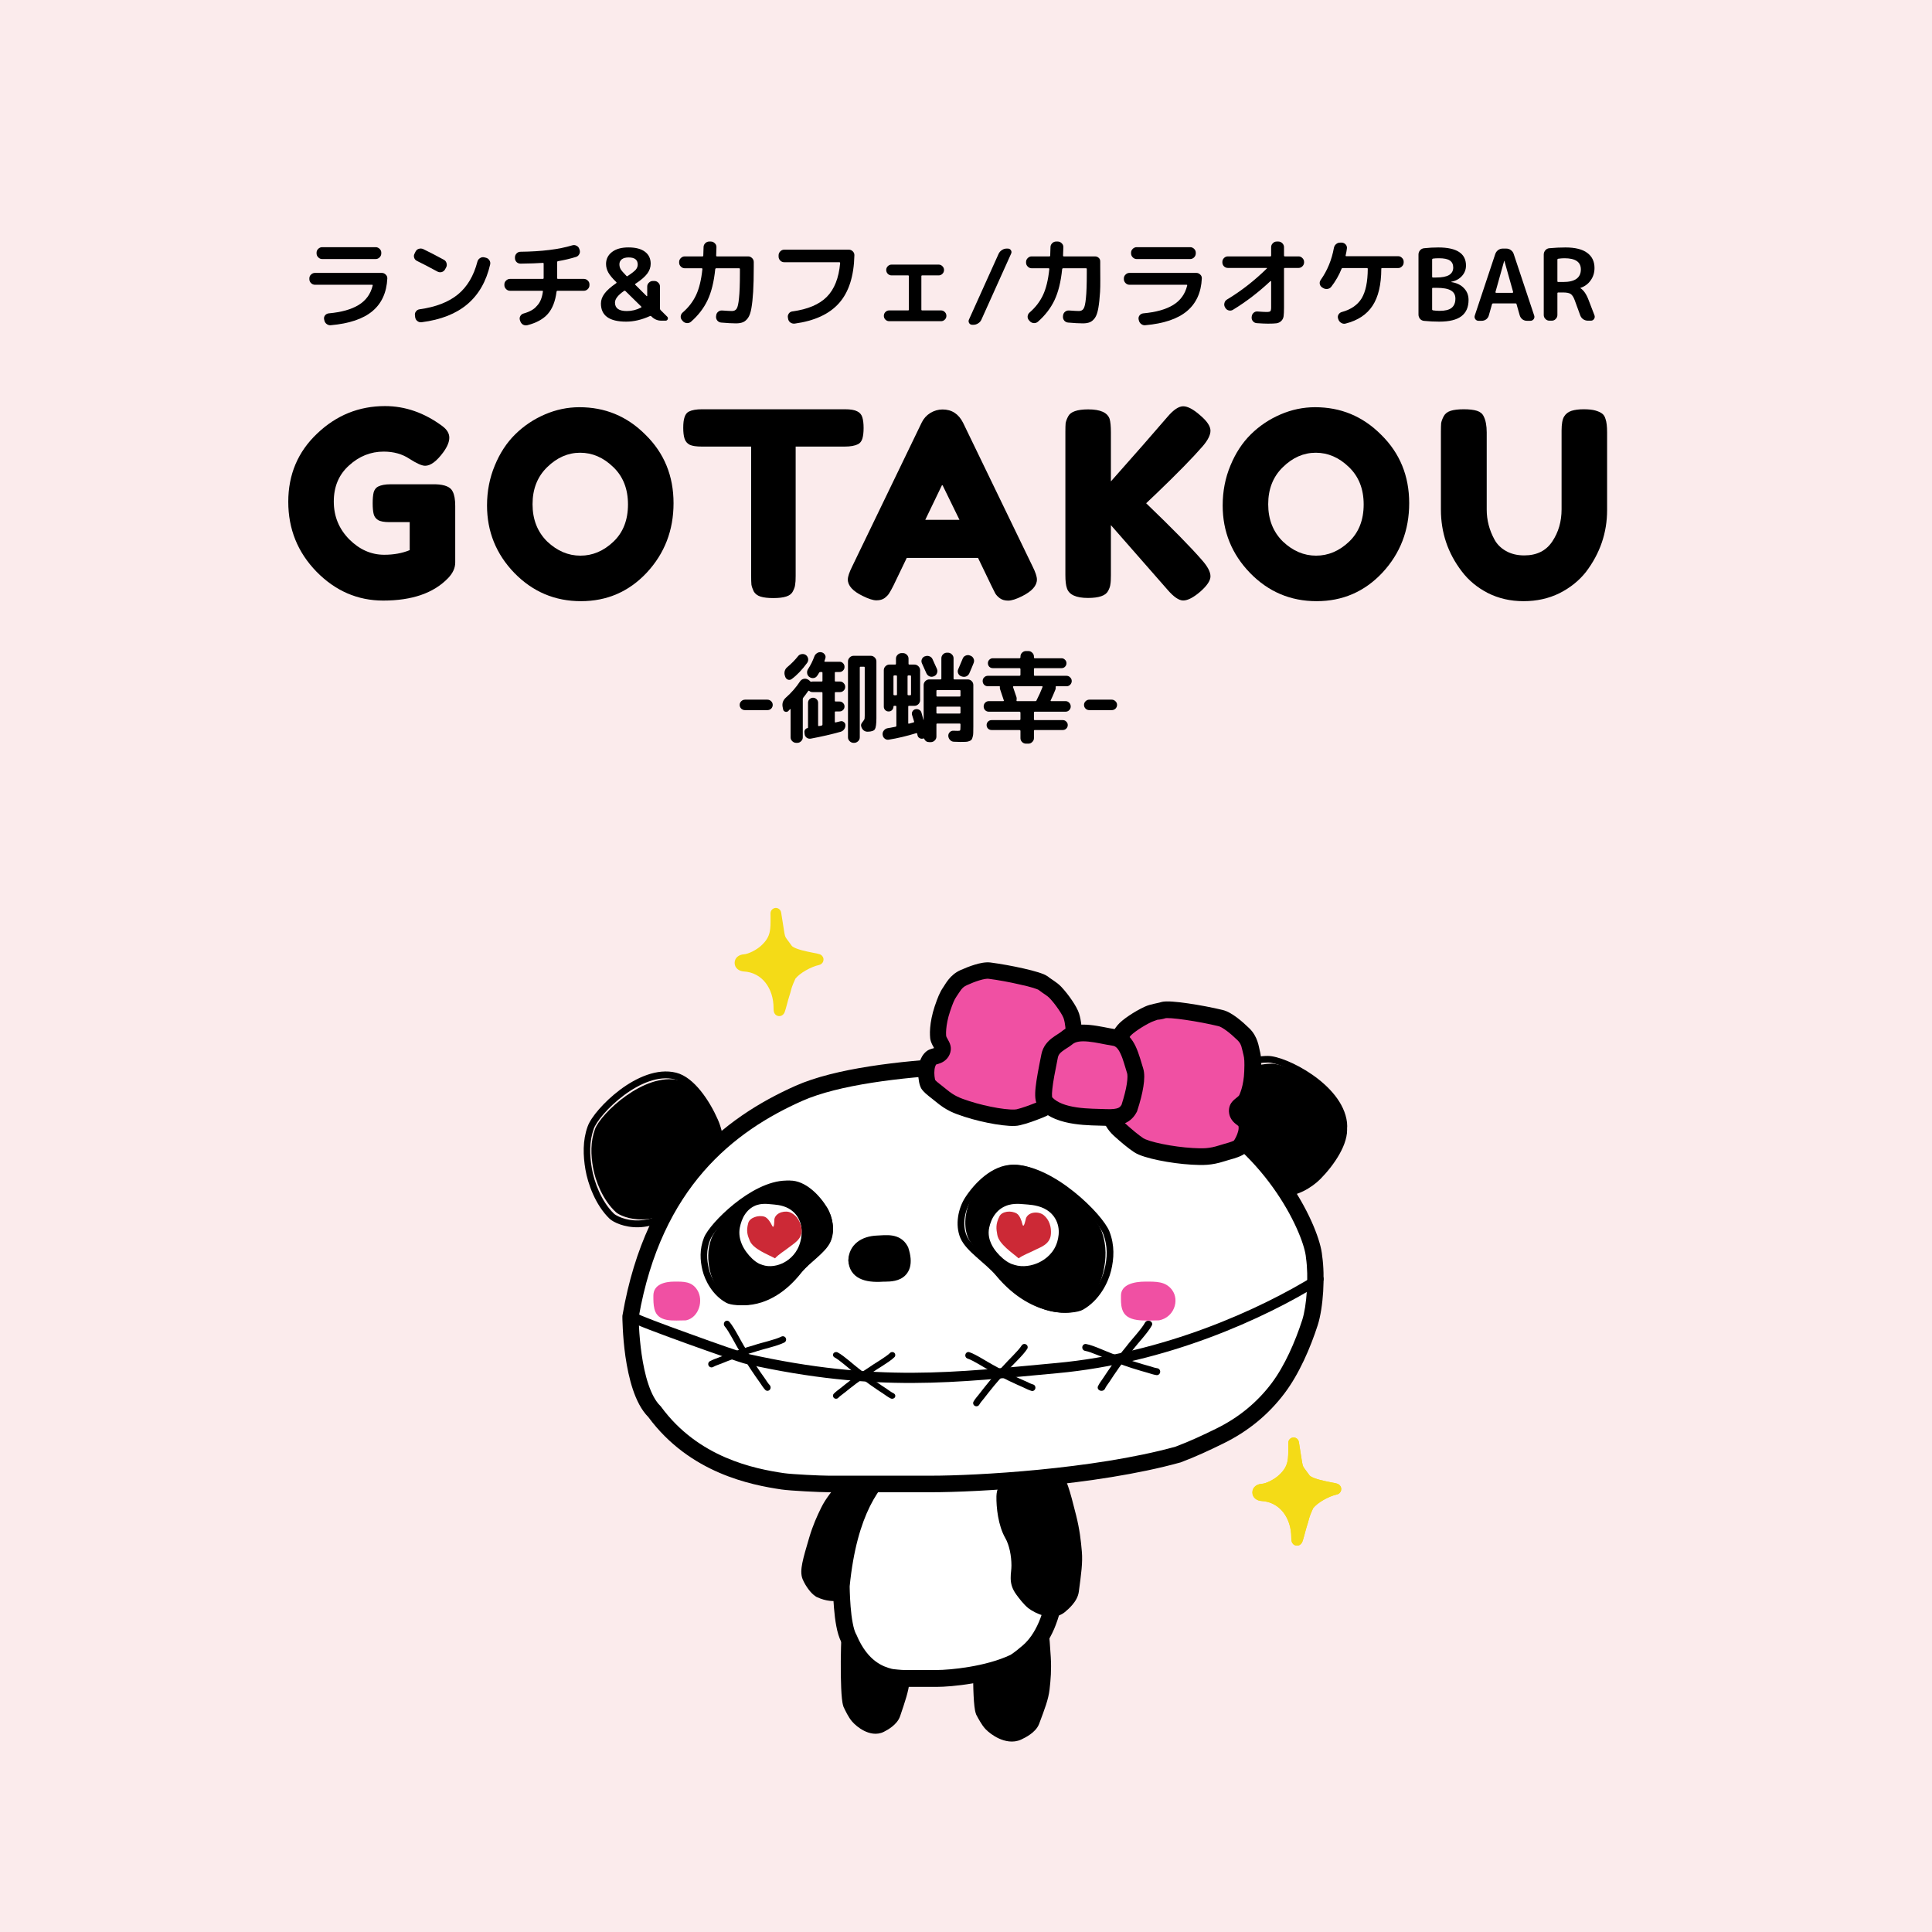 <svg width="48" height="48" viewBox="0 0 48 48" fill="none" xmlns="http://www.w3.org/2000/svg">
<path d="M0 0H48V48H0V0Z" fill="#FBEBEC"/>
<path d="M25.911 41.176C25.879 40.596 25.857 40.348 25.762 40.239C25.652 40.113 25.5 40.005 25.416 39.986C25.215 39.957 25.072 40.001 24.978 40.056C24.855 40.129 24.654 40.231 24.611 40.43C24.563 40.652 24.529 42.269 24.617 42.528C24.655 42.609 24.732 42.762 24.794 42.834C24.895 42.949 25.154 43.145 25.351 43.046C25.444 42.999 25.614 42.899 25.659 42.769C25.788 42.387 25.86 42.179 25.884 41.955C25.91 41.719 25.928 41.482 25.911 41.176Z" fill="black"/>
<path d="M25.888 40.114C25.816 40.039 25.731 39.971 25.65 39.918C25.575 39.869 25.481 39.817 25.389 39.798L25.381 39.797L25.372 39.795C25.1 39.76 24.89 39.813 24.744 39.892C24.687 39.922 24.575 39.977 24.479 40.049C24.38 40.125 24.274 40.236 24.236 40.394C24.218 40.469 24.206 40.63 24.196 40.81C24.187 40.999 24.18 41.232 24.178 41.465C24.176 41.698 24.179 41.934 24.189 42.13C24.194 42.227 24.2 42.316 24.209 42.391C24.217 42.461 24.229 42.534 24.25 42.589L24.254 42.599L24.259 42.609C24.281 42.652 24.315 42.714 24.353 42.777C24.388 42.836 24.436 42.908 24.487 42.961C24.558 43.035 24.68 43.13 24.821 43.194C24.958 43.256 25.166 43.312 25.368 43.22C25.426 43.193 25.513 43.15 25.596 43.09C25.673 43.035 25.772 42.948 25.817 42.828C25.956 42.457 26.046 42.226 26.076 41.976C26.104 41.735 26.125 41.488 26.106 41.168C26.089 40.881 26.073 40.666 26.048 40.508C26.024 40.357 25.986 40.216 25.888 40.114ZM25.551 40.377C25.558 40.384 25.584 40.421 25.608 40.565C25.63 40.702 25.644 40.899 25.662 41.19C25.679 41.479 25.66 41.703 25.633 41.933C25.61 42.129 25.54 42.312 25.395 42.7C25.391 42.711 25.372 42.738 25.319 42.777C25.27 42.812 25.212 42.842 25.167 42.862C25.152 42.869 25.109 42.876 25.021 42.836C24.939 42.799 24.862 42.739 24.823 42.698C24.805 42.68 24.777 42.64 24.743 42.584C24.715 42.538 24.689 42.489 24.669 42.452C24.665 42.437 24.658 42.404 24.651 42.349C24.644 42.285 24.638 42.205 24.633 42.112C24.624 41.926 24.621 41.697 24.623 41.468C24.625 41.239 24.632 41.012 24.641 40.829C24.651 40.637 24.663 40.514 24.671 40.478C24.681 40.438 24.709 40.399 24.766 40.356C24.826 40.311 24.893 40.278 24.971 40.236C25.029 40.206 25.131 40.172 25.294 40.191C25.298 40.192 25.305 40.195 25.316 40.2C25.336 40.21 25.36 40.224 25.388 40.242C25.444 40.278 25.503 40.326 25.551 40.377Z" fill="black"/>
<path d="M22.427 40.984C22.395 40.404 22.372 40.156 22.277 40.046C22.168 39.92 22.015 39.812 21.932 39.793C21.731 39.764 21.587 39.809 21.494 39.864C21.371 39.937 21.17 40.038 21.127 40.237C21.078 40.46 21.045 42.077 21.133 42.335C21.171 42.417 21.247 42.57 21.31 42.642C21.41 42.757 21.669 42.953 21.866 42.854C21.96 42.807 22.13 42.707 22.174 42.576C22.303 42.195 22.376 41.987 22.4 41.763C22.425 41.526 22.443 41.29 22.427 40.984Z" fill="black"/>
<path d="M22.428 39.921C22.363 39.846 22.287 39.778 22.214 39.724C22.146 39.675 22.061 39.624 21.979 39.605L21.971 39.603L21.963 39.602C21.719 39.566 21.53 39.62 21.398 39.698C21.347 39.729 21.247 39.783 21.16 39.856C21.07 39.931 20.975 40.042 20.941 40.2C20.925 40.276 20.914 40.437 20.905 40.617C20.897 40.806 20.891 41.039 20.889 41.272C20.887 41.505 20.89 41.741 20.899 41.936C20.903 42.034 20.909 42.123 20.917 42.198C20.924 42.268 20.935 42.34 20.954 42.396L20.957 42.406L20.962 42.416C20.982 42.459 21.012 42.521 21.046 42.584C21.078 42.642 21.121 42.714 21.167 42.767C21.231 42.842 21.34 42.937 21.468 43.001C21.591 43.063 21.778 43.118 21.96 43.026C22.012 43 22.091 42.956 22.165 42.897C22.235 42.842 22.324 42.754 22.364 42.635C22.489 42.264 22.57 42.032 22.597 41.782C22.622 41.542 22.642 41.294 22.624 40.974C22.608 40.688 22.595 40.472 22.572 40.315C22.55 40.164 22.516 40.023 22.428 39.921ZM22.125 40.183C22.131 40.191 22.155 40.227 22.175 40.372C22.195 40.509 22.208 40.706 22.224 40.996C22.24 41.286 22.223 41.51 22.198 41.74C22.177 41.936 22.115 42.119 21.984 42.507C21.981 42.517 21.964 42.545 21.916 42.583C21.871 42.618 21.819 42.648 21.779 42.669C21.766 42.675 21.727 42.683 21.648 42.643C21.573 42.605 21.505 42.545 21.47 42.505C21.454 42.486 21.428 42.446 21.397 42.391C21.372 42.344 21.348 42.296 21.331 42.259C21.327 42.244 21.321 42.211 21.315 42.155C21.308 42.092 21.303 42.012 21.299 41.919C21.291 41.733 21.288 41.504 21.29 41.275C21.291 41.046 21.297 40.818 21.306 40.635C21.314 40.444 21.325 40.32 21.333 40.285C21.341 40.245 21.367 40.206 21.418 40.163C21.472 40.117 21.532 40.085 21.603 40.043C21.654 40.012 21.747 39.978 21.893 39.997C21.897 39.999 21.904 40.002 21.913 40.007C21.931 40.016 21.953 40.03 21.978 40.048C22.028 40.085 22.081 40.133 22.125 40.183Z" fill="black"/>
<path d="M20.292 38.26C20.127 38.808 20.065 39.045 20.122 39.175C20.188 39.325 20.302 39.471 20.378 39.513C20.568 39.6 20.725 39.602 20.836 39.578C20.983 39.547 21.216 39.513 21.326 39.341C21.45 39.148 21.602 38.818 21.602 38.551C21.602 38.336 21.619 38.036 21.82 37.884C21.99 37.755 22.059 37.63 22.031 37.391C22.021 37.304 21.998 37.139 21.96 37.053C21.9 36.916 21.71 36.657 21.481 36.69C21.373 36.706 21.17 36.749 21.082 36.857C20.825 37.172 20.683 37.344 20.583 37.545C20.478 37.757 20.38 37.971 20.292 38.26Z" fill="black"/>
<path d="M19.944 39.242C19.983 39.332 20.036 39.419 20.09 39.49C20.137 39.553 20.199 39.621 20.268 39.664L20.282 39.673L20.29 39.677L20.297 39.68C20.526 39.787 20.729 39.793 20.884 39.761C20.946 39.747 21.062 39.727 21.171 39.686C21.283 39.643 21.413 39.569 21.499 39.434C21.628 39.231 21.801 38.863 21.801 38.544C21.801 38.439 21.806 38.329 21.829 38.231C21.853 38.132 21.891 38.067 21.939 38.03C22.037 37.955 22.124 37.868 22.177 37.75C22.23 37.632 22.24 37.504 22.224 37.364C22.219 37.318 22.21 37.25 22.197 37.182C22.185 37.117 22.167 37.037 22.139 36.973C22.1 36.884 22.024 36.762 21.919 36.664C21.818 36.569 21.652 36.462 21.445 36.493C21.385 36.502 21.293 36.519 21.201 36.551C21.114 36.581 20.998 36.635 20.92 36.733C20.671 37.041 20.514 37.231 20.403 37.456C20.297 37.672 20.195 37.897 20.105 38.2C20.024 38.472 19.965 38.676 19.934 38.83C19.905 38.977 19.891 39.12 19.944 39.242ZM20.323 39.092C20.319 39.085 20.308 39.044 20.336 38.904C20.363 38.77 20.416 38.583 20.498 38.307C20.58 38.032 20.673 37.829 20.774 37.622C20.861 37.445 20.985 37.293 21.244 36.971C21.253 36.96 21.281 36.939 21.342 36.917C21.399 36.898 21.461 36.886 21.508 36.879C21.527 36.876 21.568 36.882 21.632 36.942C21.693 36.999 21.74 37.075 21.761 37.123C21.77 37.145 21.782 37.19 21.794 37.25C21.804 37.307 21.812 37.366 21.817 37.407C21.828 37.505 21.817 37.559 21.801 37.596C21.785 37.632 21.753 37.672 21.683 37.725C21.534 37.84 21.464 38.001 21.43 38.144C21.396 38.287 21.392 38.434 21.391 38.544C21.391 38.757 21.263 39.051 21.148 39.232C21.125 39.268 21.085 39.297 21.019 39.323C20.949 39.349 20.877 39.361 20.794 39.379C20.731 39.393 20.627 39.396 20.488 39.334C20.485 39.332 20.48 39.327 20.472 39.319C20.458 39.306 20.441 39.286 20.422 39.262C20.385 39.213 20.349 39.152 20.323 39.092Z" fill="black"/>
<path d="M21.078 40.716C21.39 41.461 21.856 41.618 22.093 41.679C22.161 41.697 22.392 41.716 22.456 41.716H23.272C23.616 41.716 24.562 41.629 25.221 41.309C25.34 41.231 25.438 41.151 25.553 41.053C25.738 40.894 25.891 40.674 26.012 40.393C26.123 40.136 26.209 39.79 26.265 39.486C26.306 39.266 26.32 38.839 26.298 38.576C26.284 38.239 25.989 37.074 25.328 36.484C25.328 36.484 25.077 36.056 24.239 35.913C24.239 35.913 22.824 35.843 22.22 36.313C21.672 36.739 21.072 37.539 20.889 39.401C20.889 39.401 20.889 40.393 21.078 40.716Z" fill="white"/>
<path d="M24.006 35.716C24.078 35.715 24.138 35.717 24.179 35.718C24.2 35.718 24.216 35.718 24.228 35.719C24.233 35.719 24.238 35.719 24.241 35.719C24.242 35.719 24.244 35.72 24.245 35.72C24.245 35.72 24.245 35.72 24.246 35.72H24.246C24.246 35.72 24.246 35.72 24.237 35.91L24.246 35.72L24.259 35.72L24.271 35.722C24.719 35.799 25.02 35.953 25.213 36.097C25.31 36.169 25.378 36.237 25.423 36.29C25.446 36.317 25.463 36.339 25.475 36.356C25.476 36.357 25.476 36.358 25.477 36.358C25.83 36.683 26.077 37.144 26.236 37.555C26.396 37.966 26.481 38.358 26.491 38.559L26.495 38.613C26.513 38.89 26.498 39.295 26.456 39.522C26.398 39.829 26.31 40.191 26.191 40.468C26.06 40.77 25.891 41.017 25.677 41.2C25.561 41.3 25.456 41.386 25.326 41.471L25.315 41.479L25.303 41.485C24.606 41.822 23.629 41.91 23.273 41.91H22.462C22.419 41.91 22.337 41.904 22.263 41.897C22.193 41.891 22.102 41.88 22.049 41.867C21.92 41.833 21.715 41.77 21.5 41.607C21.286 41.446 21.073 41.194 20.905 40.799C20.844 40.688 20.805 40.543 20.779 40.406C20.75 40.258 20.732 40.096 20.72 39.949C20.707 39.801 20.701 39.664 20.698 39.564C20.697 39.514 20.696 39.473 20.696 39.444C20.695 39.43 20.695 39.419 20.695 39.411C20.695 39.407 20.695 39.404 20.695 39.402V39.398C20.695 39.398 20.695 39.398 20.903 39.398L20.695 39.398V39.388L20.696 39.377C20.883 37.481 21.501 36.627 22.101 36.161C22.281 36.021 22.511 35.928 22.74 35.866C22.972 35.802 23.216 35.766 23.437 35.744C23.659 35.723 23.86 35.717 24.006 35.716ZM24.008 36.134C23.871 36.135 23.683 36.141 23.477 36.161C23.27 36.181 23.05 36.215 22.849 36.27C22.645 36.325 22.474 36.399 22.354 36.493C21.865 36.873 21.29 37.608 21.11 39.408L21.11 39.408C21.11 39.415 21.11 39.425 21.11 39.438C21.111 39.465 21.111 39.504 21.113 39.551C21.116 39.646 21.122 39.776 21.133 39.914C21.144 40.053 21.161 40.199 21.186 40.326C21.208 40.442 21.234 40.527 21.259 40.579L21.27 40.599L21.277 40.611L21.282 40.624C21.425 40.963 21.596 41.157 21.749 41.272C21.902 41.388 22.047 41.434 22.153 41.461C22.153 41.462 22.154 41.462 22.157 41.462C22.159 41.463 22.163 41.464 22.168 41.464C22.177 41.466 22.189 41.468 22.204 41.47C22.232 41.474 22.267 41.477 22.302 41.48C22.375 41.487 22.44 41.491 22.462 41.491H23.273C23.601 41.491 24.496 41.407 25.11 41.113C25.213 41.044 25.301 40.974 25.409 40.881C25.564 40.748 25.699 40.558 25.81 40.301C25.911 40.067 25.993 39.741 26.048 39.444C26.084 39.247 26.099 38.842 26.078 38.595L26.077 38.59L26.077 38.586C26.072 38.45 26.003 38.1 25.85 37.708C25.698 37.317 25.475 36.915 25.182 36.653L25.157 36.631L25.141 36.603V36.603L25.141 36.603C25.141 36.604 25.141 36.604 25.141 36.604C25.141 36.604 25.141 36.604 25.141 36.605C25.142 36.605 25.142 36.605 25.142 36.605C25.142 36.605 25.142 36.606 25.142 36.606C25.142 36.605 25.14 36.603 25.138 36.6C25.133 36.593 25.124 36.581 25.111 36.565C25.084 36.534 25.037 36.487 24.967 36.434C24.828 36.331 24.592 36.203 24.213 36.137C24.213 36.137 24.213 36.137 24.212 36.137C24.203 36.137 24.188 36.136 24.169 36.136C24.132 36.135 24.076 36.134 24.008 36.134Z" fill="black"/>
<path d="M26.545 37.691C26.385 37.054 26.307 36.784 26.178 36.685C26.03 36.572 25.839 36.488 25.742 36.487C25.514 36.503 25.364 36.587 25.273 36.671C25.153 36.782 24.952 36.943 24.948 37.174C24.942 37.433 24.989 37.846 25.142 38.112C25.266 38.328 25.322 38.635 25.322 38.897C25.322 39.134 25.242 39.281 25.406 39.504C25.466 39.586 25.583 39.737 25.668 39.802C25.803 39.906 26.132 40.062 26.328 39.904C26.421 39.83 26.588 39.677 26.609 39.522C26.669 39.067 26.705 38.819 26.683 38.563C26.66 38.295 26.63 38.027 26.545 37.691Z" fill="black"/>
<path d="M26.299 36.532C26.212 36.466 26.114 36.409 26.023 36.368C25.944 36.332 25.849 36.299 25.764 36.295L25.747 36.294L25.739 36.294L25.731 36.295C25.458 36.314 25.267 36.416 25.144 36.529C25.092 36.578 24.996 36.66 24.918 36.758C24.837 36.86 24.76 36.999 24.756 37.173C24.751 37.445 24.797 37.9 24.976 38.212C25.076 38.386 25.129 38.655 25.129 38.895C25.129 38.944 25.125 38.989 25.12 39.04C25.115 39.087 25.109 39.146 25.11 39.205C25.11 39.338 25.143 39.471 25.251 39.618C25.282 39.661 25.329 39.723 25.38 39.784C25.428 39.841 25.49 39.909 25.55 39.956C25.636 40.021 25.775 40.099 25.927 40.139C26.075 40.178 26.283 40.191 26.452 40.055C26.503 40.014 26.579 39.947 26.646 39.867C26.711 39.79 26.786 39.678 26.803 39.545C26.862 39.1 26.902 38.827 26.878 38.546C26.855 38.273 26.823 37.995 26.735 37.645C26.656 37.329 26.595 37.094 26.536 36.925C26.48 36.763 26.413 36.62 26.299 36.532ZM26.059 36.846C26.073 36.857 26.109 36.898 26.164 37.055C26.216 37.204 26.273 37.421 26.353 37.741C26.433 38.062 26.463 38.317 26.485 38.58C26.504 38.808 26.474 39.03 26.412 39.493C26.409 39.515 26.391 39.557 26.344 39.613C26.3 39.666 26.246 39.714 26.205 39.747C26.179 39.768 26.125 39.782 26.026 39.757C25.932 39.732 25.84 39.68 25.791 39.642C25.767 39.624 25.728 39.584 25.682 39.529C25.639 39.478 25.597 39.423 25.569 39.385C25.514 39.309 25.504 39.258 25.504 39.202C25.504 39.168 25.507 39.131 25.512 39.078C25.517 39.027 25.523 38.965 25.523 38.895C25.523 38.615 25.465 38.27 25.318 38.015C25.192 37.795 25.146 37.426 25.151 37.181C25.152 37.124 25.177 37.067 25.227 37.003C25.28 36.936 25.343 36.883 25.411 36.82C25.468 36.768 25.572 36.705 25.747 36.69C25.752 36.691 25.762 36.692 25.778 36.697C25.801 36.703 25.829 36.714 25.862 36.729C25.927 36.758 25.998 36.799 26.059 36.846Z" fill="black"/>
<path d="M31.892 29.717C31.567 29.706 31.233 29.371 30.876 29.236C29.702 28.792 29.751 27.824 29.822 27.649C29.994 27.225 30.389 26.883 30.668 26.718C30.948 26.553 31.257 26.426 31.597 26.427C32.004 26.428 33.357 27.095 33.464 27.993C33.514 28.415 33.142 28.949 32.811 29.286C32.577 29.523 32.204 29.727 31.892 29.717Z" fill="black"/>
<path d="M33.466 27.887C33.408 27.398 33.014 26.985 32.603 26.7C32.395 26.555 32.178 26.44 31.985 26.36C31.795 26.282 31.621 26.235 31.502 26.234C31.139 26.233 30.812 26.369 30.525 26.54C30.234 26.711 29.82 27.068 29.637 27.519C29.613 27.578 29.596 27.685 29.6 27.814C29.604 27.946 29.63 28.108 29.697 28.279C29.833 28.623 30.134 28.996 30.747 29.228C30.917 29.292 31.082 29.404 31.258 29.511C31.427 29.613 31.61 29.712 31.797 29.718C31.971 29.724 32.157 29.67 32.328 29.586C32.498 29.502 32.659 29.385 32.783 29.259C32.954 29.085 33.137 28.86 33.27 28.622C33.403 28.386 33.494 28.126 33.466 27.887ZM32.669 29.143C32.557 29.256 32.411 29.363 32.257 29.439C32.101 29.515 31.942 29.559 31.802 29.554C31.662 29.549 31.512 29.474 31.341 29.37C31.176 29.27 30.992 29.145 30.803 29.074C30.232 28.858 29.966 28.518 29.848 28.218C29.788 28.067 29.766 27.924 29.762 27.809C29.759 27.692 29.775 27.61 29.787 27.581C29.951 27.175 30.333 26.843 30.607 26.681C30.882 26.518 31.179 26.398 31.502 26.398C31.588 26.399 31.739 26.436 31.924 26.512C32.106 26.587 32.313 26.697 32.511 26.835C32.912 27.113 33.255 27.49 33.305 27.907C33.327 28.093 33.256 28.316 33.129 28.541C33.005 28.763 32.832 28.977 32.669 29.143Z" fill="black"/>
<path d="M17.922 28.889C17.801 29.188 17.377 29.386 17.13 29.673C16.318 30.617 15.442 30.243 15.304 30.118C14.971 29.813 14.791 29.329 14.735 29.013C14.678 28.697 14.667 28.366 14.784 28.049C14.925 27.67 16.004 26.634 16.87 26.839C17.277 26.935 17.642 27.463 17.839 27.886C17.978 28.185 18.039 28.602 17.922 28.889Z" fill="black"/>
<path d="M16.799 26.651C16.327 26.533 15.811 26.772 15.406 27.074C15.202 27.227 15.021 27.399 14.881 27.56C14.743 27.718 14.64 27.872 14.599 27.989C14.473 28.336 14.486 28.714 14.545 29.058C14.604 29.404 14.791 29.939 15.145 30.279C15.191 30.323 15.285 30.378 15.405 30.42C15.528 30.463 15.687 30.496 15.868 30.491C16.233 30.481 16.68 30.318 17.105 29.799C17.223 29.654 17.383 29.533 17.541 29.398C17.694 29.269 17.848 29.124 17.918 28.943C17.983 28.773 17.997 28.572 17.978 28.374C17.959 28.177 17.907 27.977 17.832 27.81C17.731 27.58 17.585 27.321 17.411 27.105C17.238 26.89 17.029 26.708 16.799 26.651ZM17.686 27.881C17.752 28.032 17.8 28.212 17.818 28.392C17.835 28.571 17.821 28.743 17.768 28.879C17.716 29.015 17.595 29.135 17.44 29.266C17.292 29.392 17.113 29.528 16.982 29.688C16.586 30.172 16.181 30.312 15.864 30.321C15.704 30.326 15.564 30.297 15.456 30.259C15.347 30.221 15.277 30.176 15.254 30.154C14.936 29.848 14.759 29.354 14.704 29.028C14.648 28.699 14.638 28.364 14.75 28.048C14.78 27.963 14.866 27.828 15 27.674C15.132 27.522 15.305 27.358 15.5 27.212C15.894 26.918 16.36 26.716 16.762 26.816C16.942 26.861 17.123 27.01 17.288 27.214C17.451 27.416 17.589 27.662 17.686 27.881Z" fill="black"/>
<path d="M16.254 35.078C17.235 36.419 18.7 36.702 19.444 36.813C19.656 36.844 20.382 36.879 20.582 36.879H23.148C24.229 36.879 27.202 36.722 29.273 36.147C29.649 36.005 29.956 35.861 30.317 35.684C30.898 35.398 31.381 35.003 31.762 34.497C32.11 34.035 32.378 33.412 32.556 32.865C32.684 32.468 32.73 31.7 32.659 31.226C32.616 30.621 31.687 28.523 29.609 27.46C29.609 27.46 28.821 26.69 26.188 26.433C26.188 26.433 21.74 26.308 19.843 27.154C18.122 27.921 16.235 29.36 15.658 32.712C15.658 32.712 15.658 34.497 16.254 35.078Z" fill="white"/>
<path d="M25.46 26.235C25.684 26.234 25.866 26.235 25.993 26.237C26.056 26.238 26.105 26.239 26.138 26.24C26.155 26.24 26.168 26.24 26.177 26.241C26.181 26.241 26.184 26.241 26.186 26.241C26.188 26.241 26.189 26.241 26.189 26.241C26.189 26.241 26.19 26.241 26.19 26.241H26.19C26.19 26.241 26.19 26.248 26.186 26.375L26.19 26.241L26.197 26.241L26.204 26.242C27.536 26.372 28.411 26.632 28.958 26.866C29.232 26.983 29.423 27.092 29.549 27.175C29.611 27.217 29.657 27.252 29.689 27.277C29.7 27.286 29.709 27.294 29.716 27.3C30.779 27.849 31.546 28.657 32.054 29.405C32.31 29.781 32.501 30.145 32.632 30.455C32.759 30.756 32.834 31.02 32.849 31.204C32.887 31.458 32.892 31.781 32.874 32.088C32.855 32.395 32.809 32.706 32.737 32.928C32.557 33.483 32.281 34.13 31.913 34.617C31.513 35.148 31.005 35.563 30.397 35.861C30.034 36.039 29.721 36.186 29.337 36.331L29.329 36.334L29.32 36.336C27.224 36.917 24.234 37.074 23.147 37.074H20.584C20.381 37.074 19.644 37.039 19.418 37.006C18.669 36.895 17.139 36.605 16.107 35.206C15.931 35.029 15.811 34.779 15.725 34.525C15.636 34.26 15.578 33.97 15.539 33.704C15.501 33.437 15.482 33.19 15.473 33.009C15.468 32.919 15.465 32.845 15.464 32.794C15.463 32.768 15.463 32.748 15.463 32.733C15.463 32.727 15.463 32.721 15.463 32.717V32.711C15.463 32.711 15.463 32.711 15.666 32.711H15.463V32.693L15.466 32.676C15.76 30.969 16.39 29.738 17.175 28.835C17.958 27.933 18.887 27.368 19.764 26.977C20.75 26.538 22.369 26.358 23.715 26.284C24.393 26.247 25.011 26.236 25.46 26.235ZM25.461 26.645C25.017 26.647 24.406 26.657 23.737 26.694C22.386 26.769 20.837 26.948 19.927 27.353C19.085 27.728 18.212 28.263 17.479 29.106C16.75 29.946 16.152 31.1 15.868 32.729L15.868 32.729C15.869 32.741 15.869 32.76 15.869 32.784C15.871 32.832 15.873 32.902 15.877 32.987C15.886 33.159 15.905 33.394 15.941 33.645C15.977 33.896 16.03 34.16 16.109 34.392C16.188 34.628 16.287 34.812 16.401 34.924L16.413 34.936L16.424 34.95C17.352 36.217 18.741 36.491 19.477 36.6C19.674 36.629 20.388 36.663 20.584 36.663H23.147C24.22 36.663 27.16 36.507 29.203 35.943C29.566 35.806 29.865 35.666 30.22 35.492C30.773 35.22 31.23 34.846 31.591 34.368C31.919 33.932 32.178 33.335 32.352 32.8C32.409 32.626 32.451 32.355 32.469 32.062C32.487 31.771 32.48 31.477 32.448 31.259L32.447 31.251L32.446 31.243C32.438 31.126 32.382 30.906 32.259 30.616C32.139 30.331 31.961 29.992 31.72 29.637C31.238 28.927 30.511 28.166 29.51 27.655L29.483 27.641L29.461 27.619L29.461 27.619C29.461 27.619 29.46 27.618 29.459 27.617C29.454 27.613 29.447 27.607 29.436 27.598C29.415 27.581 29.379 27.553 29.327 27.519C29.222 27.45 29.052 27.352 28.8 27.244C28.297 27.029 27.465 26.778 26.172 26.651C26.17 26.651 26.169 26.651 26.167 26.651C26.158 26.651 26.146 26.651 26.13 26.65C26.097 26.649 26.049 26.648 25.987 26.648C25.863 26.646 25.683 26.644 25.461 26.645ZM29.462 27.62C29.462 27.62 29.462 27.62 29.462 27.62L29.461 27.619C29.462 27.62 29.462 27.62 29.462 27.62Z" fill="black"/>
<path d="M21.078 31.316C21.097 31.564 21.35 31.677 21.842 31.649C21.995 31.64 22.619 31.705 22.379 31.072C22.245 30.833 21.931 30.879 21.693 30.889C21.32 30.902 21.078 31.064 21.078 31.316Z" fill="black"/>
<path d="M21.789 30.697C21.882 30.693 22.033 30.676 22.166 30.697C22.305 30.719 22.456 30.786 22.55 30.964L22.559 30.981L22.564 30.992L22.568 31.004C22.628 31.189 22.644 31.351 22.606 31.489C22.565 31.633 22.473 31.72 22.377 31.77C22.285 31.817 22.185 31.832 22.108 31.838C22.069 31.841 22.032 31.842 22.003 31.842C21.97 31.842 21.953 31.842 21.941 31.843C21.707 31.859 21.506 31.838 21.355 31.761C21.277 31.722 21.21 31.666 21.16 31.59C21.11 31.513 21.084 31.425 21.078 31.332L21.078 31.326V31.32C21.078 31.128 21.161 30.968 21.296 30.861C21.426 30.757 21.599 30.705 21.789 30.697ZM22.121 31.037C22.05 31.025 21.976 31.03 21.891 31.035L21.802 31.04C21.652 31.046 21.545 31.087 21.48 31.139C21.421 31.185 21.393 31.243 21.392 31.313C21.395 31.349 21.404 31.372 21.415 31.39C21.428 31.409 21.449 31.43 21.487 31.45C21.568 31.491 21.707 31.515 21.922 31.5C21.944 31.499 21.975 31.499 22 31.499C22.027 31.498 22.056 31.498 22.086 31.495C22.149 31.491 22.203 31.48 22.244 31.459C22.28 31.441 22.297 31.419 22.306 31.388C22.317 31.35 22.321 31.273 22.277 31.132C22.247 31.078 22.201 31.049 22.121 31.037Z" fill="black"/>
<path d="M24.042 30.725C24.165 31.049 24.611 31.344 24.867 31.685C25.71 32.808 26.645 32.641 26.792 32.548C27.151 32.324 27.349 31.886 27.415 31.585C27.481 31.285 27.498 30.96 27.38 30.618C27.238 30.21 26.112 28.935 25.192 28.938C24.76 28.939 24.363 29.378 24.147 29.751C23.995 30.015 23.923 30.414 24.042 30.725Z" fill="black"/>
<path d="M25.16 28.938C25.68 28.936 26.244 29.257 26.687 29.613C26.911 29.792 27.109 29.985 27.261 30.157C27.41 30.328 27.521 30.486 27.564 30.597C27.698 30.943 27.677 31.271 27.605 31.568C27.533 31.868 27.312 32.31 26.904 32.54C26.849 32.571 26.743 32.599 26.609 32.61C26.472 32.621 26.296 32.616 26.097 32.572C25.698 32.485 25.209 32.246 24.75 31.695C24.619 31.538 24.439 31.393 24.267 31.239C24.099 31.091 23.934 30.931 23.86 30.757C23.722 30.43 23.806 30.022 23.979 29.753C24.098 29.569 24.266 29.368 24.466 29.211C24.666 29.055 24.904 28.938 25.16 28.938ZM24.121 29.838C23.969 30.074 23.901 30.428 24.015 30.697C24.072 30.833 24.209 30.97 24.38 31.122C24.544 31.268 24.738 31.426 24.88 31.595C25.317 32.119 25.773 32.337 26.134 32.416C26.316 32.456 26.474 32.461 26.595 32.451C26.719 32.44 26.796 32.415 26.82 32.402C27.174 32.202 27.376 31.807 27.443 31.532C27.51 31.254 27.527 30.96 27.408 30.653C27.376 30.569 27.281 30.429 27.133 30.261C26.988 30.095 26.797 29.909 26.58 29.735C26.143 29.385 25.619 29.096 25.161 29.098C24.957 29.098 24.755 29.192 24.572 29.335C24.389 29.478 24.232 29.665 24.121 29.838Z" fill="black"/>
<path d="M20.639 30.812C20.529 31.086 20.132 31.338 19.903 31.628C19.15 32.58 18.321 32.452 18.19 32.377C17.873 32.193 17.697 31.829 17.64 31.579C17.583 31.328 17.568 31.056 17.675 30.768C17.802 30.425 18.806 29.341 19.623 29.331C20.007 29.326 20.358 29.688 20.548 29.998C20.683 30.217 20.745 30.55 20.639 30.812Z" fill="black"/>
<path d="M19.534 29.331C19.092 29.336 18.613 29.612 18.238 29.913C18.048 30.066 17.88 30.228 17.751 30.374C17.624 30.518 17.529 30.652 17.491 30.747C17.376 31.038 17.393 31.314 17.453 31.561C17.514 31.811 17.7 32.18 18.047 32.369C18.096 32.395 18.188 32.418 18.301 32.425C18.418 32.433 18.567 32.426 18.736 32.387C19.075 32.309 19.49 32.104 19.881 31.639C19.992 31.507 20.143 31.385 20.29 31.254C20.431 31.129 20.573 30.993 20.637 30.845C20.756 30.568 20.685 30.225 20.539 30.001C20.439 29.848 20.296 29.681 20.126 29.553C19.957 29.424 19.754 29.328 19.534 29.331ZM20.401 30.084C20.526 30.276 20.581 30.565 20.486 30.786C20.438 30.898 20.324 31.012 20.179 31.14C20.04 31.264 19.875 31.398 19.755 31.541C19.385 31.98 19.001 32.167 18.698 32.236C18.546 32.271 18.414 32.277 18.313 32.27C18.208 32.263 18.145 32.243 18.128 32.234C17.834 32.075 17.667 31.752 17.612 31.526C17.556 31.298 17.543 31.056 17.644 30.802C17.671 30.733 17.75 30.616 17.875 30.475C17.998 30.335 18.16 30.179 18.343 30.032C18.712 29.735 19.153 29.491 19.536 29.486C19.705 29.485 19.872 29.558 20.025 29.674C20.177 29.79 20.308 29.942 20.401 30.084Z" fill="black"/>
<path d="M16.259 32.522C16.345 32.868 16.743 32.804 17.043 32.804C17.363 32.735 17.488 32.31 17.323 32.049C17.186 31.832 16.98 31.841 16.754 31.841C16.513 31.841 16.233 31.912 16.233 32.19C16.233 32.305 16.232 32.411 16.259 32.522Z" fill="#F050A3"/>
<path d="M27.878 32.522C27.978 32.868 28.443 32.804 28.793 32.804C29.166 32.735 29.312 32.31 29.12 32.049C28.96 31.832 28.72 31.841 28.456 31.841C28.175 31.841 27.85 31.912 27.85 32.19C27.85 32.305 27.846 32.411 27.878 32.522Z" fill="#F050A3"/>
<path d="M26.626 25.24C26.673 25.394 26.691 25.608 26.681 25.711C26.616 26.424 26.495 26.852 26.421 26.989C26.349 27.12 26.279 27.224 26.195 27.321C26.117 27.412 26.033 27.505 25.86 27.575C25.667 27.654 25.464 27.729 25.302 27.768C25.099 27.816 24.476 27.709 24.018 27.559C23.773 27.479 23.613 27.42 23.381 27.227C23.254 27.121 23.138 27.048 23.058 26.95C23.012 26.893 22.939 26.445 23.134 26.282C23.189 26.235 23.321 26.249 23.39 26.142C23.409 26.112 23.424 26.065 23.415 26.027C23.399 25.957 23.338 25.89 23.31 25.801C23.289 25.733 23.282 25.436 23.407 25.063C23.479 24.847 23.524 24.736 23.593 24.638C23.67 24.527 23.741 24.368 23.936 24.28C24.148 24.185 24.423 24.084 24.582 24.104C25.062 24.166 25.81 24.326 25.925 24.42C26.024 24.501 26.14 24.557 26.228 24.651C26.399 24.833 26.585 25.11 26.626 25.24Z" fill="#F050A3"/>
<path d="M24.608 23.913C24.854 23.945 25.167 24.001 25.433 24.062C25.565 24.092 25.69 24.124 25.79 24.155C25.84 24.171 25.887 24.187 25.927 24.203C25.958 24.216 25.998 24.235 26.033 24.26L26.047 24.271L26.078 24.295C26.109 24.318 26.143 24.34 26.188 24.37C26.242 24.407 26.309 24.455 26.368 24.518C26.462 24.618 26.558 24.741 26.635 24.856C26.709 24.965 26.781 25.088 26.81 25.184C26.866 25.362 26.886 25.602 26.874 25.733C26.841 26.095 26.793 26.387 26.744 26.609C26.695 26.826 26.641 26.989 26.59 27.083C26.513 27.224 26.435 27.34 26.341 27.449C26.256 27.547 26.148 27.668 25.931 27.756C25.737 27.835 25.523 27.915 25.336 27.957C25.266 27.976 25.165 27.977 25.068 27.971C24.965 27.965 24.848 27.95 24.724 27.93C24.478 27.889 24.199 27.823 23.96 27.745C23.707 27.662 23.519 27.595 23.259 27.379C23.196 27.326 23.149 27.292 23.084 27.24C23.026 27.194 22.964 27.141 22.911 27.076C22.881 27.038 22.865 26.995 22.858 26.973C22.848 26.945 22.84 26.913 22.834 26.881C22.821 26.816 22.812 26.736 22.812 26.653C22.813 26.503 22.842 26.267 23.012 26.124C23.057 26.086 23.107 26.069 23.133 26.061C23.148 26.056 23.162 26.052 23.173 26.049C23.185 26.045 23.194 26.043 23.203 26.04C23.204 26.039 23.206 26.039 23.207 26.038C23.205 26.034 23.202 26.029 23.199 26.024C23.18 25.991 23.147 25.933 23.125 25.865C23.111 25.821 23.106 25.767 23.105 25.72C23.102 25.668 23.104 25.604 23.11 25.532C23.122 25.388 23.155 25.205 23.222 25.003C23.295 24.789 23.348 24.652 23.434 24.529C23.488 24.452 23.599 24.221 23.859 24.104C23.969 24.055 24.099 24.002 24.224 23.965C24.343 23.929 24.485 23.898 24.608 23.913ZM25.335 24.459C25.09 24.401 24.79 24.347 24.558 24.317C24.522 24.313 24.448 24.322 24.338 24.355C24.233 24.386 24.122 24.431 24.021 24.477C23.891 24.535 23.86 24.621 23.76 24.764C23.711 24.835 23.674 24.92 23.602 25.135C23.545 25.304 23.519 25.454 23.509 25.568C23.504 25.625 23.503 25.671 23.505 25.704C23.506 25.728 23.507 25.74 23.508 25.744C23.514 25.763 23.525 25.783 23.546 25.82C23.563 25.851 23.6 25.912 23.616 25.983C23.64 26.092 23.601 26.195 23.563 26.254C23.49 26.366 23.386 26.408 23.323 26.428C23.307 26.433 23.292 26.438 23.281 26.441C23.271 26.443 23.264 26.445 23.259 26.447C23.251 26.458 23.241 26.476 23.232 26.505C23.219 26.546 23.213 26.598 23.213 26.654C23.213 26.709 23.219 26.762 23.227 26.801C23.229 26.814 23.232 26.825 23.234 26.833C23.258 26.859 23.289 26.887 23.332 26.92C23.376 26.956 23.45 27.011 23.513 27.064C23.715 27.232 23.848 27.281 24.083 27.357C24.3 27.428 24.56 27.49 24.789 27.528C24.903 27.547 25.006 27.559 25.091 27.564C25.181 27.57 25.234 27.566 25.255 27.561C25.401 27.526 25.591 27.456 25.783 27.378C25.911 27.326 25.969 27.263 26.04 27.18C26.112 27.096 26.175 27.005 26.24 26.886C26.263 26.844 26.306 26.727 26.353 26.519C26.398 26.317 26.444 26.042 26.475 25.695C26.482 25.619 26.468 25.434 26.428 25.306C26.418 25.272 26.377 25.192 26.305 25.087C26.237 24.986 26.155 24.881 26.078 24.799C26.051 24.77 26.015 24.743 25.965 24.709C25.922 24.679 25.858 24.638 25.801 24.592C25.803 24.594 25.797 24.589 25.775 24.58C25.75 24.57 25.716 24.558 25.673 24.544C25.586 24.517 25.473 24.488 25.335 24.459Z" fill="black"/>
<path d="M27.914 25.592C27.811 25.72 27.715 25.915 27.686 26.015C27.488 26.711 27.45 27.159 27.473 27.315C27.495 27.464 27.526 27.588 27.572 27.711C27.616 27.825 27.664 27.943 27.808 28.074C27.969 28.22 28.14 28.365 28.286 28.461C28.466 28.582 29.118 28.711 29.623 28.74C29.893 28.755 30.073 28.759 30.371 28.663C30.535 28.61 30.675 28.584 30.79 28.521C30.856 28.485 31.092 28.091 30.961 27.865C30.924 27.8 30.789 27.765 30.761 27.639C30.753 27.603 30.756 27.554 30.778 27.521C30.819 27.461 30.905 27.42 30.965 27.347C31.009 27.292 31.127 27.014 31.141 26.617C31.149 26.387 31.145 26.265 31.114 26.148C31.079 26.015 31.068 25.839 30.908 25.684C30.735 25.516 30.502 25.319 30.339 25.279C29.844 25.16 29.051 25.034 28.903 25.08C28.776 25.12 28.641 25.129 28.521 25.185C28.286 25.294 28.001 25.485 27.914 25.592Z" fill="#F050A3"/>
<path d="M30.378 25.093C30.125 25.032 29.8 24.97 29.518 24.929C29.377 24.908 29.244 24.892 29.134 24.885C29.08 24.881 29.028 24.879 28.983 24.88C28.948 24.881 28.902 24.883 28.859 24.894L28.841 24.899L28.802 24.91C28.764 24.92 28.722 24.928 28.667 24.94C28.601 24.955 28.518 24.975 28.437 25.013C28.309 25.072 28.17 25.152 28.052 25.232C27.94 25.307 27.825 25.396 27.761 25.475C27.641 25.623 27.533 25.841 27.496 25.969C27.396 26.321 27.335 26.614 27.303 26.841C27.271 27.062 27.263 27.236 27.279 27.344C27.303 27.505 27.337 27.643 27.389 27.78C27.436 27.904 27.498 28.058 27.677 28.221C27.838 28.367 28.018 28.52 28.176 28.625C28.247 28.672 28.344 28.71 28.442 28.74C28.544 28.772 28.664 28.802 28.792 28.828C29.048 28.881 29.345 28.921 29.606 28.936C29.884 28.951 30.092 28.957 30.425 28.85C30.506 28.824 30.565 28.809 30.647 28.785C30.72 28.763 30.8 28.736 30.876 28.694C30.92 28.67 30.951 28.634 30.966 28.617C30.986 28.593 31.006 28.567 31.024 28.538C31.06 28.482 31.098 28.41 31.129 28.331C31.183 28.19 31.241 27.956 31.127 27.758L31.115 27.739C31.087 27.697 31.052 27.669 31.032 27.653C31.02 27.643 31.007 27.634 30.997 27.627C30.987 27.619 30.979 27.614 30.972 27.608C30.971 27.608 30.971 27.608 30.971 27.607C30.973 27.605 30.976 27.602 30.98 27.6C31.01 27.575 31.065 27.534 31.111 27.477C31.141 27.44 31.166 27.392 31.185 27.348C31.206 27.299 31.228 27.239 31.248 27.169C31.289 27.029 31.325 26.844 31.332 26.629C31.34 26.401 31.339 26.253 31.299 26.104C31.275 26.012 31.251 25.753 31.039 25.548C30.95 25.461 30.842 25.364 30.733 25.282C30.63 25.205 30.503 25.123 30.378 25.093ZM29.456 25.339C29.727 25.378 30.04 25.438 30.278 25.496C30.315 25.505 30.384 25.541 30.48 25.613C30.57 25.68 30.663 25.764 30.746 25.844C30.851 25.946 30.849 26.038 30.894 26.209C30.916 26.293 30.922 26.386 30.913 26.615C30.907 26.794 30.878 26.944 30.846 27.054C30.829 27.109 30.813 27.153 30.8 27.183C30.791 27.205 30.785 27.216 30.783 27.219C30.77 27.234 30.752 27.249 30.718 27.276C30.69 27.298 30.631 27.342 30.59 27.403C30.525 27.498 30.526 27.611 30.541 27.681C30.571 27.814 30.659 27.892 30.713 27.934C30.726 27.945 30.739 27.954 30.749 27.961C30.757 27.967 30.763 27.972 30.768 27.975C30.772 27.988 30.775 28.008 30.773 28.038C30.77 28.08 30.758 28.13 30.737 28.183C30.717 28.235 30.692 28.282 30.671 28.316C30.663 28.327 30.657 28.335 30.652 28.342C30.619 28.357 30.578 28.372 30.525 28.388C30.468 28.405 30.376 28.43 30.295 28.456C30.036 28.539 29.888 28.536 29.63 28.522C29.391 28.508 29.115 28.471 28.877 28.422C28.759 28.398 28.653 28.371 28.568 28.345C28.478 28.316 28.428 28.293 28.409 28.281C28.279 28.194 28.119 28.059 27.96 27.915C27.854 27.819 27.821 27.738 27.781 27.635C27.741 27.529 27.714 27.421 27.694 27.285C27.687 27.238 27.687 27.112 27.718 26.9C27.747 26.693 27.804 26.419 27.9 26.081C27.921 26.009 28.002 25.84 28.087 25.735C28.11 25.707 28.179 25.648 28.288 25.575C28.39 25.506 28.51 25.437 28.615 25.388C28.652 25.371 28.697 25.359 28.758 25.335C28.812 25.333 28.889 25.319 28.962 25.296C28.959 25.297 28.967 25.295 28.992 25.294C29.02 25.294 29.057 25.295 29.105 25.298C29.2 25.305 29.321 25.319 29.456 25.339Z" fill="black"/>
<path d="M26.24 26.223C26.108 26.938 26.054 27.285 26.145 27.397C26.463 27.793 27.199 27.761 27.531 27.776C27.862 27.791 27.989 27.717 28.076 27.543C28.209 27.104 28.258 26.755 28.212 26.602C28.117 26.28 28.038 25.813 27.73 25.763C27.38 25.706 26.901 25.532 26.641 25.772C26.518 25.886 26.288 25.966 26.24 26.223Z" fill="#F050A3"/>
<path d="M27.714 25.571C27.986 25.612 28.133 25.822 28.217 26.002C28.3 26.179 28.357 26.405 28.401 26.541C28.441 26.666 28.433 26.832 28.407 26.995C28.38 27.168 28.328 27.374 28.254 27.598L28.248 27.616L28.239 27.632C28.176 27.749 28.086 27.849 27.942 27.909C27.809 27.965 27.648 27.978 27.46 27.97C27.297 27.963 26.986 27.967 26.686 27.922C26.389 27.878 26.041 27.779 25.819 27.526C25.753 27.451 25.731 27.359 25.723 27.282C25.715 27.202 25.719 27.11 25.73 27.011C25.751 26.812 25.803 26.54 25.874 26.189C25.914 25.996 26.03 25.873 26.136 25.791C26.187 25.752 26.241 25.718 26.281 25.692C26.326 25.663 26.354 25.645 26.375 25.627C26.584 25.451 26.858 25.443 27.081 25.465C27.196 25.476 27.313 25.497 27.42 25.517C27.53 25.538 27.625 25.558 27.714 25.571ZM27.341 25.925C27.236 25.904 27.135 25.887 27.04 25.878C26.84 25.858 26.717 25.883 26.645 25.944C26.599 25.982 26.547 26.016 26.506 26.041C26.462 26.07 26.425 26.093 26.392 26.119C26.328 26.168 26.295 26.212 26.283 26.271C26.211 26.626 26.163 26.878 26.145 27.055C26.135 27.143 26.134 27.202 26.138 27.239C26.139 27.251 26.141 27.258 26.142 27.263C26.264 27.394 26.479 27.472 26.748 27.512C27.019 27.552 27.283 27.547 27.477 27.556C27.645 27.563 27.732 27.547 27.78 27.527C27.813 27.513 27.837 27.493 27.864 27.449C27.929 27.248 27.973 27.072 27.995 26.931C28.019 26.777 28.012 26.695 28.004 26.669C27.945 26.487 27.908 26.324 27.839 26.178C27.773 26.036 27.711 25.991 27.652 25.982C27.552 25.967 27.442 25.944 27.341 25.925Z" fill="black"/>
<path fill-rule="evenodd" clip-rule="evenodd" d="M25.181 31.418C25.188 31.421 25.196 31.424 25.203 31.426C25.416 31.492 25.643 31.446 25.81 31.367C25.983 31.286 26.189 31.122 26.268 30.849C26.299 30.743 26.319 30.613 26.292 30.474C26.262 30.324 26.184 30.201 26.079 30.113C25.902 29.965 25.672 29.938 25.544 29.927C25.529 29.926 25.513 29.925 25.495 29.923C25.447 29.919 25.388 29.913 25.34 29.911C25.27 29.908 25.168 29.907 25.061 29.936C24.941 29.97 24.824 30.038 24.732 30.155C24.646 30.262 24.602 30.386 24.577 30.497C24.538 30.669 24.588 30.816 24.624 30.895C24.664 30.983 24.717 31.057 24.764 31.113C24.849 31.215 24.977 31.333 25.109 31.393C25.132 31.404 25.157 31.412 25.181 31.418Z" fill="white"/>
<path fill-rule="evenodd" clip-rule="evenodd" d="M18.919 31.418C18.925 31.421 18.932 31.424 18.938 31.426C19.127 31.492 19.329 31.446 19.478 31.367C19.631 31.286 19.814 31.122 19.885 30.849C19.913 30.743 19.93 30.613 19.906 30.474C19.88 30.324 19.811 30.201 19.716 30.113C19.559 29.965 19.355 29.938 19.241 29.927C19.228 29.926 19.214 29.925 19.198 29.923C19.155 29.919 19.103 29.913 19.06 29.911C18.998 29.908 18.907 29.907 18.812 29.936C18.706 29.97 18.601 30.038 18.519 30.155C18.443 30.262 18.404 30.386 18.381 30.497C18.347 30.669 18.392 30.816 18.424 30.895C18.459 30.983 18.506 31.057 18.548 31.113C18.623 31.215 18.737 31.333 18.854 31.393C18.875 31.404 18.897 31.412 18.919 31.418Z" fill="white"/>
<path d="M32.7 31.668C32.758 31.632 32.833 31.651 32.868 31.711C32.903 31.771 32.884 31.849 32.826 31.885C31.407 32.768 28.98 33.867 26.274 34.116C23.752 34.347 21.791 34.61 18.538 33.887C18.47 33.872 18.258 33.802 17.99 33.709C17.717 33.615 17.376 33.494 17.043 33.374C16.709 33.253 16.383 33.133 16.139 33.039C16.018 32.992 15.916 32.952 15.844 32.921C15.809 32.906 15.778 32.893 15.756 32.882C15.745 32.876 15.733 32.87 15.723 32.863C15.718 32.86 15.709 32.853 15.7 32.845C15.695 32.84 15.687 32.832 15.679 32.82C15.672 32.809 15.658 32.784 15.658 32.749C15.658 32.679 15.713 32.622 15.781 32.622C15.811 32.622 15.838 32.633 15.86 32.652C15.861 32.652 15.862 32.653 15.863 32.653C15.878 32.661 15.903 32.672 15.937 32.687C16.006 32.715 16.104 32.755 16.225 32.801C16.466 32.894 16.791 33.014 17.124 33.133C17.456 33.255 17.796 33.375 18.067 33.469C18.343 33.564 18.538 33.628 18.589 33.639C21.802 34.353 23.729 34.095 26.253 33.863C28.912 33.619 31.303 32.536 32.7 31.668ZM15.9 32.717C15.899 32.716 15.899 32.715 15.899 32.713C15.899 32.715 15.899 32.716 15.9 32.717ZM15.904 32.749C15.904 32.74 15.903 32.732 15.901 32.724C15.903 32.732 15.904 32.74 15.904 32.749Z" fill="black"/>
<path d="M26.89 33.462C26.897 33.416 26.939 33.384 26.984 33.392C27.083 33.409 27.218 33.461 27.343 33.513C27.457 33.559 27.564 33.606 27.646 33.636L27.68 33.648L27.682 33.648L27.684 33.649C27.881 33.726 28.043 33.792 28.385 33.892L28.543 33.937L28.545 33.937C28.652 33.969 28.687 33.984 28.754 33.994C28.799 34.001 28.83 34.044 28.824 34.091C28.817 34.138 28.776 34.171 28.732 34.164C28.65 34.152 28.595 34.13 28.502 34.103L28.341 34.057C27.992 33.955 27.826 33.888 27.627 33.81H27.627C27.535 33.778 27.405 33.722 27.284 33.672C27.156 33.62 27.037 33.575 26.957 33.561C26.912 33.553 26.882 33.509 26.89 33.462Z" fill="black"/>
<path d="M28.571 32.82C28.618 32.839 28.639 32.888 28.618 32.929C28.569 33.022 28.474 33.14 28.383 33.249C28.3 33.348 28.218 33.441 28.162 33.514L28.139 33.544L28.138 33.546L28.137 33.547C27.996 33.721 27.878 33.861 27.67 34.17L27.576 34.313L27.575 34.315C27.509 34.411 27.482 34.441 27.452 34.504C27.432 34.546 27.377 34.566 27.329 34.548C27.281 34.53 27.259 34.482 27.279 34.44C27.316 34.364 27.355 34.315 27.412 34.232L27.509 34.086C27.72 33.772 27.841 33.627 27.983 33.452C28.044 33.37 28.142 33.258 28.231 33.152C28.325 33.04 28.408 32.935 28.447 32.861C28.468 32.819 28.524 32.801 28.571 32.82Z" fill="black"/>
<path d="M23.986 33.65C23.998 33.606 24.041 33.581 24.082 33.594C24.173 33.624 24.293 33.691 24.404 33.756C24.505 33.815 24.599 33.873 24.673 33.912L24.703 33.928L24.705 33.929L24.707 33.93C24.883 34.029 25.026 34.112 25.334 34.252L25.477 34.315L25.479 34.315C25.575 34.36 25.606 34.379 25.668 34.397C25.709 34.408 25.733 34.454 25.722 34.498C25.711 34.542 25.668 34.568 25.627 34.556C25.552 34.534 25.503 34.506 25.42 34.468L25.274 34.403C24.96 34.262 24.812 34.176 24.635 34.076C24.553 34.034 24.438 33.964 24.33 33.9C24.216 33.834 24.11 33.776 24.037 33.752C23.997 33.739 23.973 33.693 23.986 33.65Z" fill="black"/>
<path d="M25.494 33.403C25.532 33.426 25.544 33.475 25.521 33.512C25.468 33.596 25.372 33.7 25.28 33.794C25.197 33.881 25.116 33.961 25.058 34.025L25.035 34.051L25.034 34.053L25.033 34.054C24.891 34.205 24.773 34.328 24.557 34.602L24.458 34.729L24.457 34.731C24.389 34.816 24.362 34.842 24.329 34.9C24.306 34.938 24.256 34.95 24.218 34.928C24.179 34.906 24.166 34.857 24.189 34.819C24.23 34.75 24.269 34.708 24.329 34.633L24.429 34.504C24.649 34.225 24.771 34.099 24.914 33.946L24.914 33.946C24.976 33.874 25.074 33.777 25.163 33.684C25.257 33.587 25.341 33.496 25.383 33.428C25.407 33.391 25.456 33.379 25.494 33.403Z" fill="black"/>
<path d="M20.706 33.626C20.728 33.592 20.776 33.581 20.813 33.601C20.896 33.645 21 33.727 21.096 33.806C21.182 33.877 21.263 33.947 21.327 33.996L21.354 34.016L21.355 34.017L21.357 34.018C21.509 34.139 21.632 34.241 21.906 34.424L22.033 34.508L22.034 34.509C22.12 34.567 22.146 34.59 22.203 34.618C22.241 34.637 22.255 34.681 22.234 34.715C22.213 34.75 22.166 34.762 22.128 34.743C22.059 34.709 22.017 34.675 21.942 34.624L21.813 34.539C21.534 34.352 21.407 34.248 21.254 34.125C21.181 34.072 21.084 33.988 20.991 33.912C20.893 33.831 20.801 33.76 20.734 33.724C20.697 33.704 20.684 33.66 20.706 33.626Z" fill="black"/>
<path d="M22.222 33.613C22.251 33.642 22.251 33.69 22.221 33.719C22.155 33.784 22.044 33.858 21.939 33.925C21.844 33.986 21.752 34.042 21.686 34.088L21.659 34.107L21.657 34.108L21.656 34.109C21.493 34.216 21.358 34.303 21.1 34.507L20.982 34.602L20.981 34.602C20.9 34.666 20.87 34.684 20.826 34.729C20.797 34.759 20.749 34.76 20.719 34.731C20.689 34.703 20.687 34.655 20.716 34.626C20.769 34.571 20.815 34.541 20.885 34.486L21.006 34.389C21.268 34.182 21.407 34.093 21.572 33.984L21.572 33.984C21.644 33.932 21.755 33.864 21.857 33.799C21.964 33.73 22.061 33.665 22.115 33.612C22.144 33.583 22.192 33.584 22.222 33.613Z" fill="black"/>
<path d="M18.01 32.834C18.042 32.803 18.092 32.806 18.121 32.84C18.187 32.916 18.26 33.04 18.326 33.158C18.386 33.265 18.441 33.368 18.486 33.443L18.505 33.473L18.506 33.475L18.507 33.477C18.613 33.66 18.698 33.812 18.901 34.103L18.996 34.237L18.997 34.239C19.06 34.33 19.078 34.364 19.124 34.414C19.154 34.447 19.153 34.499 19.122 34.531C19.09 34.563 19.041 34.562 19.01 34.529C18.955 34.469 18.926 34.417 18.871 34.338L18.774 34.201C18.567 33.904 18.48 33.748 18.373 33.563C18.32 33.481 18.254 33.357 18.19 33.242C18.123 33.122 18.058 33.013 18.005 32.952C17.976 32.918 17.978 32.865 18.01 32.834Z" fill="black"/>
<path d="M19.522 33.243C19.543 33.283 19.527 33.333 19.487 33.354C19.397 33.4 19.259 33.442 19.129 33.478C19.011 33.511 18.898 33.541 18.814 33.567L18.78 33.578L18.778 33.579L18.776 33.58C18.573 33.64 18.405 33.687 18.073 33.817L17.92 33.879L17.918 33.879C17.814 33.919 17.777 33.929 17.718 33.962C17.678 33.984 17.628 33.97 17.606 33.93C17.584 33.89 17.598 33.84 17.638 33.818C17.711 33.778 17.767 33.761 17.858 33.726L18.014 33.664C18.352 33.531 18.525 33.483 18.73 33.422C18.822 33.39 18.959 33.355 19.085 33.32C19.218 33.283 19.339 33.245 19.412 33.208C19.452 33.187 19.501 33.202 19.522 33.243Z" fill="black"/>
<path d="M24.778 30.681C24.82 30.912 25.152 31.126 25.308 31.263C25.424 31.177 25.587 31.122 25.676 31.074C25.836 30.989 26.095 30.926 26.11 30.653C26.125 30.38 26 30.249 25.932 30.191C25.82 30.096 25.569 30.093 25.493 30.259C25.485 30.276 25.435 30.565 25.398 30.402C25.381 30.328 25.333 30.193 25.261 30.15C25.121 30.066 24.894 30.093 24.831 30.219C24.732 30.418 24.751 30.531 24.778 30.681Z" fill="#CC2936"/>
<path d="M18.628 30.826C18.714 31.034 19.077 31.166 19.255 31.263C19.35 31.159 19.497 31.074 19.575 31.01C19.713 30.898 19.951 30.785 19.913 30.526C19.875 30.267 19.729 30.17 19.651 30.13C19.526 30.064 19.281 30.113 19.24 30.284C19.236 30.301 19.242 30.583 19.175 30.437C19.145 30.372 19.072 30.255 18.994 30.229C18.842 30.18 18.628 30.252 18.591 30.382C18.533 30.589 18.573 30.692 18.628 30.826Z" fill="#CC2936"/>
<path d="M31.803 36.81C32.119 36.528 32.09 36.291 32.09 35.903C32.218 36.652 32.133 36.444 32.377 36.784C32.509 36.969 33.221 37.024 33.118 37.046C32.912 37.092 32.589 37.261 32.456 37.446C32.324 37.737 32.35 37.737 32.297 37.895C32.231 38.092 32.165 38.448 32.165 38.239C32.165 37.707 31.851 37.232 31.309 37.202C31.176 37.195 31.174 37.054 31.309 37.046C31.468 37.038 31.689 36.912 31.803 36.81Z" fill="#F4DB17"/>
<path fill-rule="evenodd" clip-rule="evenodd" d="M32.128 35.714C32.196 35.708 32.258 35.756 32.27 35.825C32.298 35.99 32.316 36.109 32.329 36.198C32.331 36.211 32.333 36.224 32.335 36.236C32.35 36.331 32.358 36.376 32.367 36.407C32.374 36.431 32.382 36.447 32.406 36.48C32.417 36.496 32.43 36.514 32.448 36.538C32.451 36.541 32.454 36.545 32.457 36.549C32.478 36.578 32.505 36.613 32.536 36.657C32.545 36.669 32.58 36.696 32.664 36.727C32.74 36.755 32.832 36.779 32.922 36.798C32.98 36.811 33.031 36.821 33.077 36.83C33.104 36.835 33.129 36.84 33.151 36.844C33.175 36.849 33.209 36.856 33.232 36.865C33.238 36.868 33.253 36.874 33.269 36.886C33.276 36.892 33.339 36.941 33.319 37.026C33.311 37.064 33.289 37.087 33.276 37.099C33.263 37.111 33.25 37.117 33.242 37.121C33.228 37.127 33.215 37.13 33.208 37.132C33.119 37.151 32.998 37.199 32.882 37.266C32.77 37.33 32.677 37.404 32.624 37.472C32.542 37.653 32.53 37.702 32.513 37.767C32.505 37.801 32.495 37.838 32.474 37.9C32.454 37.962 32.434 38.036 32.415 38.108C32.404 38.147 32.394 38.186 32.384 38.221C32.378 38.243 32.371 38.266 32.364 38.284C32.361 38.294 32.357 38.304 32.352 38.315L32.352 38.315C32.348 38.322 32.338 38.344 32.318 38.363C32.308 38.373 32.282 38.395 32.242 38.4C32.194 38.407 32.154 38.387 32.129 38.363C32.109 38.343 32.1 38.322 32.096 38.312C32.092 38.301 32.09 38.291 32.088 38.284C32.083 38.259 32.082 38.23 32.082 38.203C32.082 37.715 31.799 37.317 31.342 37.292C31.233 37.286 31.116 37.214 31.115 37.081C31.114 36.944 31.233 36.872 31.342 36.866C31.396 36.863 31.473 36.839 31.557 36.796C31.639 36.755 31.714 36.704 31.762 36.661C31.904 36.535 31.959 36.428 31.985 36.315C32.008 36.211 32.008 36.099 32.007 35.945C32.007 35.914 32.007 35.882 32.007 35.848C32.007 35.778 32.059 35.72 32.128 35.714ZM32.161 36.592C32.11 36.684 32.038 36.773 31.937 36.863C31.869 36.923 31.774 36.987 31.675 37.037C31.654 37.048 31.631 37.058 31.609 37.068C31.922 37.165 32.141 37.406 32.256 37.701C32.275 37.629 32.297 37.55 32.39 37.347C32.393 37.339 32.398 37.331 32.403 37.324C32.485 37.209 32.618 37.109 32.749 37.034C32.689 37.018 32.628 37 32.572 36.979C32.486 36.947 32.381 36.897 32.322 36.815C32.292 36.774 32.267 36.74 32.246 36.712C32.243 36.708 32.241 36.705 32.238 36.701C32.22 36.678 32.204 36.657 32.191 36.637C32.18 36.622 32.17 36.607 32.161 36.592ZM31.35 37.023C31.35 37.023 31.35 37.023 31.35 37.023C31.35 37.023 31.35 37.023 31.35 37.023ZM31.349 37.136C31.349 37.136 31.349 37.136 31.349 37.136C31.349 37.136 31.349 37.136 31.349 37.136Z" fill="#F4DB17"/>
<path fill-rule="evenodd" clip-rule="evenodd" d="M32.128 35.714C32.196 35.708 32.258 35.756 32.27 35.825C32.298 35.99 32.316 36.109 32.329 36.198C32.331 36.211 32.333 36.224 32.335 36.236C32.35 36.331 32.358 36.376 32.367 36.407C32.374 36.431 32.382 36.447 32.406 36.48C32.417 36.496 32.43 36.514 32.448 36.538C32.451 36.541 32.454 36.545 32.457 36.549C32.478 36.578 32.505 36.613 32.536 36.657C32.545 36.669 32.58 36.696 32.664 36.727C32.74 36.755 32.832 36.779 32.922 36.798C32.98 36.811 33.031 36.821 33.077 36.83C33.104 36.835 33.129 36.84 33.151 36.844C33.175 36.849 33.209 36.856 33.232 36.865C33.238 36.868 33.253 36.874 33.269 36.886C33.276 36.892 33.339 36.941 33.319 37.026C33.311 37.064 33.289 37.087 33.276 37.099C33.263 37.111 33.25 37.117 33.242 37.121C33.228 37.127 33.215 37.13 33.208 37.132C33.119 37.151 32.998 37.199 32.882 37.266C32.77 37.33 32.677 37.404 32.624 37.472C32.542 37.653 32.53 37.702 32.513 37.767C32.505 37.801 32.495 37.838 32.474 37.9C32.454 37.962 32.434 38.036 32.415 38.108C32.404 38.147 32.394 38.186 32.384 38.221C32.378 38.243 32.371 38.266 32.364 38.284C32.361 38.294 32.357 38.304 32.352 38.315L32.352 38.315C32.348 38.322 32.338 38.344 32.318 38.363C32.308 38.373 32.282 38.395 32.242 38.4C32.194 38.407 32.154 38.387 32.129 38.363C32.109 38.343 32.1 38.322 32.096 38.312C32.092 38.301 32.09 38.291 32.088 38.284C32.083 38.259 32.082 38.23 32.082 38.203C32.082 37.715 31.799 37.317 31.342 37.292C31.233 37.286 31.116 37.214 31.115 37.081C31.114 36.944 31.233 36.872 31.342 36.866C31.396 36.863 31.473 36.839 31.557 36.796C31.639 36.755 31.714 36.704 31.762 36.661C31.904 36.535 31.959 36.428 31.985 36.315C32.008 36.211 32.008 36.099 32.007 35.945C32.007 35.914 32.007 35.882 32.007 35.848C32.007 35.778 32.059 35.72 32.128 35.714ZM32.161 36.592C32.11 36.684 32.038 36.773 31.937 36.863C31.869 36.923 31.774 36.987 31.675 37.037C31.654 37.048 31.631 37.058 31.609 37.068C31.922 37.165 32.141 37.406 32.256 37.701C32.275 37.629 32.297 37.55 32.39 37.347C32.393 37.339 32.398 37.331 32.403 37.324C32.485 37.209 32.618 37.109 32.749 37.034C32.689 37.018 32.628 37 32.572 36.979C32.486 36.947 32.381 36.897 32.322 36.815C32.292 36.774 32.267 36.74 32.246 36.712C32.243 36.708 32.241 36.705 32.238 36.701C32.22 36.678 32.204 36.657 32.191 36.637C32.18 36.622 32.17 36.607 32.161 36.592Z" fill="#F4DB17"/>
<path d="M18.974 23.656C19.305 23.374 19.275 23.137 19.275 22.749C19.409 23.498 19.32 23.29 19.576 23.63C19.715 23.815 20.463 23.87 20.355 23.892C20.138 23.938 19.799 24.106 19.66 24.292C19.52 24.583 19.548 24.583 19.493 24.741C19.424 24.938 19.354 25.294 19.354 25.085C19.354 24.553 19.024 24.078 18.455 24.048C18.316 24.041 18.313 23.9 18.455 23.892C18.622 23.884 18.854 23.758 18.974 23.656Z" fill="#F4DB17"/>
<path fill-rule="evenodd" clip-rule="evenodd" d="M19.265 22.558C19.333 22.552 19.395 22.6 19.407 22.669C19.435 22.834 19.453 22.953 19.466 23.041C19.468 23.055 19.47 23.068 19.472 23.08C19.487 23.175 19.494 23.22 19.504 23.251C19.511 23.275 19.519 23.291 19.543 23.324C19.554 23.34 19.567 23.358 19.585 23.382C19.588 23.385 19.591 23.389 19.594 23.393C19.616 23.422 19.642 23.457 19.673 23.501C19.682 23.512 19.717 23.54 19.801 23.571C19.877 23.599 19.969 23.623 20.059 23.642C20.117 23.655 20.168 23.665 20.214 23.674C20.241 23.679 20.266 23.683 20.288 23.688C20.312 23.693 20.335 23.7 20.369 23.709C20.375 23.712 20.39 23.718 20.406 23.73C20.413 23.736 20.476 23.785 20.456 23.87C20.448 23.908 20.426 23.931 20.413 23.943C20.399 23.954 20.387 23.961 20.379 23.965C20.365 23.971 20.352 23.974 20.345 23.976C20.256 23.995 20.135 24.043 20.019 24.11C19.907 24.174 19.814 24.248 19.761 24.316C19.679 24.497 19.667 24.546 19.65 24.611C19.642 24.645 19.632 24.682 19.611 24.744C19.591 24.806 19.571 24.88 19.552 24.952C19.541 24.991 19.531 25.029 19.521 25.064C19.515 25.087 19.508 25.11 19.501 25.128C19.498 25.137 19.494 25.148 19.489 25.159L19.489 25.159C19.485 25.166 19.475 25.188 19.455 25.207C19.445 25.217 19.419 25.238 19.379 25.244C19.331 25.251 19.291 25.231 19.266 25.207C19.246 25.187 19.237 25.166 19.233 25.156C19.229 25.145 19.226 25.134 19.225 25.127C19.22 25.103 19.219 25.073 19.219 25.047C19.219 24.558 18.936 24.161 18.479 24.136C18.37 24.13 18.253 24.058 18.252 23.924C18.251 23.788 18.369 23.716 18.479 23.71C18.533 23.707 18.61 23.682 18.694 23.64C18.776 23.599 18.851 23.548 18.899 23.505C19.041 23.379 19.096 23.272 19.122 23.159C19.145 23.055 19.145 22.943 19.144 22.788C19.144 22.758 19.143 22.726 19.143 22.692C19.143 22.622 19.196 22.564 19.265 22.558ZM19.298 23.436C19.247 23.528 19.175 23.617 19.074 23.707C19.006 23.767 18.911 23.831 18.812 23.881C18.791 23.892 18.768 23.902 18.746 23.912C19.059 24.009 19.278 24.25 19.393 24.545C19.412 24.473 19.434 24.393 19.527 24.19C19.53 24.183 19.535 24.175 19.54 24.168C19.622 24.053 19.755 23.953 19.886 23.878C19.826 23.862 19.765 23.844 19.709 23.823C19.623 23.791 19.518 23.741 19.459 23.659C19.429 23.618 19.404 23.584 19.383 23.556C19.38 23.552 19.378 23.549 19.375 23.545C19.357 23.522 19.341 23.5 19.328 23.481C19.317 23.466 19.307 23.451 19.298 23.436ZM18.487 23.866C18.487 23.866 18.487 23.866 18.487 23.866C18.487 23.866 18.487 23.866 18.487 23.866ZM18.486 23.98C18.486 23.98 18.486 23.98 18.486 23.98C18.486 23.98 18.486 23.98 18.486 23.98Z" fill="#F4DB17"/>
<path d="M38.693 6.452V6.986C38.693 6.999 38.7 7.006 38.715 7.006H38.838C39.13 7.006 39.276 6.901 39.276 6.693C39.276 6.508 39.14 6.416 38.87 6.416C38.821 6.416 38.769 6.42 38.715 6.428C38.7 6.431 38.693 6.439 38.693 6.452ZM38.494 7.967C38.456 7.967 38.423 7.953 38.396 7.925C38.368 7.897 38.354 7.864 38.354 7.827V6.325C38.354 6.285 38.367 6.25 38.393 6.219C38.419 6.188 38.452 6.171 38.491 6.167C38.631 6.154 38.765 6.148 38.895 6.148C39.136 6.148 39.316 6.193 39.435 6.283C39.555 6.371 39.615 6.497 39.615 6.659C39.615 6.775 39.583 6.878 39.519 6.966C39.457 7.055 39.372 7.117 39.266 7.153C39.264 7.153 39.263 7.154 39.263 7.156C39.263 7.159 39.264 7.16 39.266 7.16C39.344 7.21 39.412 7.306 39.467 7.451L39.615 7.836C39.626 7.868 39.622 7.897 39.603 7.925C39.585 7.953 39.559 7.967 39.526 7.967H39.45C39.408 7.967 39.369 7.955 39.335 7.932C39.3 7.908 39.276 7.876 39.261 7.836L39.123 7.458C39.094 7.379 39.06 7.328 39.022 7.303C38.985 7.278 38.92 7.266 38.828 7.266H38.715C38.7 7.266 38.693 7.274 38.693 7.288V7.827C38.693 7.864 38.679 7.897 38.651 7.925C38.625 7.953 38.593 7.967 38.555 7.967H38.494Z" fill="black"/>
<path d="M37.371 6.481L37.155 7.253C37.153 7.257 37.154 7.262 37.157 7.267C37.161 7.272 37.165 7.275 37.17 7.275H37.578C37.583 7.275 37.587 7.272 37.59 7.267C37.593 7.262 37.594 7.257 37.593 7.253L37.376 6.481C37.376 6.479 37.375 6.478 37.374 6.478C37.372 6.478 37.371 6.479 37.371 6.481ZM36.733 7.97C36.7 7.97 36.673 7.956 36.653 7.929C36.634 7.901 36.63 7.87 36.641 7.838L37.15 6.309C37.165 6.269 37.188 6.237 37.221 6.213C37.256 6.188 37.293 6.176 37.334 6.176H37.423C37.465 6.176 37.503 6.188 37.536 6.213C37.57 6.237 37.594 6.269 37.607 6.309L38.116 7.838C38.128 7.87 38.123 7.901 38.104 7.929C38.084 7.956 38.057 7.97 38.023 7.97H37.934C37.895 7.97 37.858 7.958 37.824 7.934C37.791 7.907 37.769 7.875 37.757 7.835L37.678 7.557C37.677 7.544 37.668 7.538 37.651 7.538H37.096C37.081 7.538 37.072 7.544 37.069 7.557L36.99 7.835C36.98 7.875 36.958 7.907 36.924 7.934C36.891 7.958 36.854 7.97 36.813 7.97H36.733Z" fill="black"/>
<path d="M35.581 7.17V7.687C35.581 7.7 35.589 7.708 35.603 7.711C35.661 7.719 35.715 7.723 35.766 7.723C35.902 7.723 36.001 7.699 36.063 7.65C36.127 7.599 36.159 7.522 36.159 7.419C36.159 7.327 36.122 7.26 36.048 7.217C35.976 7.173 35.856 7.151 35.687 7.151H35.601C35.588 7.151 35.581 7.157 35.581 7.17ZM35.581 6.452V6.873C35.581 6.888 35.588 6.895 35.601 6.895H35.672C35.825 6.895 35.934 6.874 36.002 6.833C36.07 6.791 36.105 6.729 36.105 6.647C36.105 6.568 36.077 6.51 36.021 6.472C35.965 6.434 35.875 6.416 35.748 6.416C35.691 6.416 35.642 6.419 35.601 6.425C35.588 6.429 35.581 6.438 35.581 6.452ZM35.38 7.972C35.34 7.968 35.307 7.952 35.281 7.923C35.255 7.891 35.242 7.855 35.242 7.814V6.325C35.242 6.284 35.255 6.248 35.281 6.219C35.307 6.188 35.341 6.171 35.382 6.167C35.503 6.154 35.62 6.148 35.734 6.148C36.193 6.148 36.422 6.298 36.422 6.597C36.422 6.697 36.388 6.784 36.321 6.858C36.254 6.932 36.166 6.979 36.056 7.001C36.054 7.001 36.053 7.001 36.053 7.003C36.053 7.006 36.054 7.008 36.056 7.008C36.19 7.028 36.295 7.078 36.37 7.158C36.447 7.237 36.486 7.334 36.486 7.451C36.486 7.631 36.427 7.766 36.309 7.856C36.191 7.946 36.007 7.991 35.758 7.991C35.634 7.991 35.507 7.985 35.38 7.972Z" fill="black"/>
<path d="M34.736 6.365C34.774 6.365 34.806 6.379 34.832 6.407C34.86 6.433 34.874 6.465 34.874 6.503V6.52C34.874 6.558 34.86 6.591 34.832 6.618C34.806 6.646 34.774 6.66 34.736 6.66H34.338C34.325 6.66 34.318 6.666 34.318 6.677C34.317 7.072 34.244 7.379 34.1 7.597C33.957 7.815 33.734 7.962 33.431 8.039C33.393 8.049 33.357 8.044 33.323 8.022C33.288 8.003 33.265 7.974 33.252 7.936L33.244 7.914C33.233 7.88 33.236 7.847 33.254 7.816C33.274 7.783 33.301 7.762 33.337 7.752C33.565 7.69 33.729 7.576 33.829 7.413C33.929 7.247 33.98 7.003 33.982 6.68C33.982 6.667 33.974 6.66 33.959 6.66H33.36C33.345 6.66 33.335 6.667 33.33 6.68C33.268 6.836 33.183 6.984 33.075 7.125C33.05 7.156 33.018 7.174 32.979 7.179C32.939 7.184 32.903 7.176 32.87 7.154L32.846 7.14C32.815 7.118 32.796 7.09 32.789 7.054C32.783 7.018 32.791 6.984 32.814 6.953C32.978 6.72 33.087 6.455 33.141 6.156C33.149 6.117 33.168 6.086 33.197 6.063C33.227 6.038 33.261 6.027 33.301 6.028H33.342C33.38 6.032 33.411 6.048 33.436 6.078C33.46 6.107 33.469 6.141 33.463 6.178C33.456 6.229 33.447 6.283 33.433 6.341C33.428 6.357 33.433 6.365 33.448 6.365H34.736Z" fill="black"/>
<path d="M30.507 6.657C30.469 6.657 30.436 6.643 30.408 6.616C30.382 6.588 30.369 6.555 30.369 6.517V6.51C30.369 6.472 30.382 6.439 30.408 6.412C30.436 6.384 30.469 6.37 30.507 6.37H31.561C31.574 6.37 31.581 6.362 31.581 6.348V6.141C31.581 6.103 31.595 6.071 31.623 6.043C31.651 6.015 31.683 6.001 31.721 6.001H31.76C31.798 6.001 31.831 6.015 31.859 6.043C31.887 6.071 31.901 6.103 31.901 6.141V6.348C31.901 6.362 31.908 6.37 31.923 6.37H32.262C32.3 6.37 32.331 6.384 32.358 6.412C32.386 6.439 32.4 6.472 32.4 6.51V6.517C32.4 6.555 32.386 6.588 32.358 6.616C32.331 6.643 32.3 6.657 32.262 6.657H31.923C31.908 6.657 31.901 6.664 31.901 6.677V7.641C31.901 7.737 31.897 7.81 31.891 7.857C31.884 7.905 31.864 7.944 31.832 7.975C31.8 8.006 31.761 8.025 31.714 8.032C31.668 8.038 31.596 8.041 31.5 8.041C31.436 8.041 31.345 8.037 31.227 8.029C31.188 8.027 31.155 8.011 31.128 7.98C31.104 7.95 31.093 7.916 31.097 7.877L31.099 7.864C31.102 7.827 31.118 7.796 31.146 7.771C31.174 7.746 31.206 7.736 31.244 7.739C31.351 7.747 31.424 7.751 31.465 7.751C31.516 7.751 31.548 7.745 31.561 7.732C31.574 7.719 31.581 7.687 31.581 7.636V6.992C31.581 6.988 31.578 6.986 31.573 6.984C31.57 6.981 31.568 6.98 31.566 6.982C31.265 7.264 30.953 7.502 30.632 7.697C30.599 7.717 30.564 7.722 30.526 7.712C30.49 7.702 30.462 7.681 30.443 7.648L30.433 7.631C30.415 7.598 30.411 7.564 30.421 7.528C30.43 7.49 30.452 7.461 30.484 7.442C30.832 7.233 31.162 6.976 31.475 6.67C31.483 6.661 31.481 6.657 31.468 6.657H30.507Z" fill="black"/>
<path d="M28.062 7.075C28.024 7.075 27.991 7.061 27.964 7.033C27.936 7.005 27.922 6.972 27.922 6.935V6.917C27.922 6.88 27.936 6.848 27.964 6.822C27.991 6.794 28.024 6.78 28.062 6.78H29.721C29.759 6.78 29.792 6.794 29.82 6.822C29.848 6.848 29.861 6.88 29.859 6.917C29.843 7.267 29.719 7.538 29.488 7.731C29.258 7.923 28.914 8.039 28.455 8.08C28.416 8.084 28.381 8.073 28.35 8.048C28.319 8.024 28.3 7.992 28.293 7.952L28.288 7.933C28.282 7.897 28.29 7.864 28.313 7.834C28.337 7.805 28.369 7.789 28.406 7.785C28.716 7.757 28.962 7.689 29.144 7.579C29.327 7.467 29.444 7.306 29.495 7.094C29.498 7.081 29.494 7.075 29.48 7.075H28.062ZM28.241 6.141H29.569C29.607 6.141 29.64 6.155 29.667 6.182C29.695 6.209 29.709 6.241 29.709 6.278V6.295C29.709 6.333 29.695 6.366 29.667 6.394C29.64 6.422 29.607 6.436 29.569 6.436H28.241C28.204 6.436 28.171 6.422 28.143 6.394C28.115 6.366 28.101 6.333 28.101 6.295V6.278C28.101 6.241 28.115 6.209 28.143 6.182C28.171 6.155 28.204 6.141 28.241 6.141Z" fill="black"/>
<path d="M25.632 6.665C25.594 6.665 25.562 6.651 25.534 6.623C25.506 6.595 25.492 6.562 25.492 6.525V6.51C25.492 6.472 25.506 6.439 25.534 6.412C25.562 6.384 25.594 6.37 25.632 6.37H26.072C26.085 6.37 26.092 6.363 26.092 6.35C26.097 6.217 26.099 6.148 26.099 6.141C26.099 6.103 26.113 6.071 26.141 6.043C26.169 6.015 26.202 6.001 26.239 6.001H26.279C26.316 6.001 26.349 6.015 26.377 6.043C26.405 6.069 26.419 6.101 26.419 6.139C26.419 6.147 26.416 6.217 26.411 6.35C26.411 6.363 26.418 6.37 26.431 6.37H27.205C27.243 6.37 27.276 6.384 27.304 6.412C27.332 6.439 27.335 6.472 27.335 6.51V6.623C27.335 6.875 27.341 7.084 27.331 7.25C27.321 7.415 27.306 7.551 27.287 7.658C27.268 7.764 27.241 7.845 27.203 7.899C27.165 7.951 27.123 7.987 27.078 8.005C27.033 8.024 26.975 8.034 26.903 8.034C26.811 8.034 26.689 8.027 26.537 8.014C26.499 8.011 26.467 7.995 26.441 7.965C26.416 7.934 26.406 7.9 26.409 7.862L26.411 7.84C26.415 7.802 26.431 7.771 26.46 7.746C26.49 7.722 26.524 7.711 26.561 7.714C26.681 7.723 26.762 7.727 26.805 7.727C26.857 7.727 26.896 7.708 26.92 7.67C26.947 7.631 26.966 7.544 26.979 7.41C26.994 7.274 27.001 7.065 27.001 6.783V6.684C27.001 6.671 26.994 6.665 26.979 6.665H26.411C26.4 6.665 26.392 6.672 26.389 6.687C26.357 7.002 26.293 7.259 26.198 7.459C26.104 7.657 25.966 7.836 25.785 7.995C25.755 8.019 25.721 8.03 25.681 8.027C25.642 8.023 25.609 8.007 25.583 7.978L25.566 7.958C25.54 7.93 25.528 7.897 25.531 7.859C25.535 7.822 25.55 7.791 25.578 7.766C25.724 7.64 25.835 7.496 25.912 7.333C25.989 7.171 26.042 6.955 26.07 6.684C26.07 6.671 26.063 6.665 26.05 6.665H25.632Z" fill="black"/>
<path d="M24.154 8.069C24.122 8.069 24.096 8.055 24.078 8.027C24.062 7.999 24.06 7.97 24.073 7.941L24.811 6.304C24.829 6.266 24.856 6.236 24.892 6.213C24.928 6.188 24.966 6.176 25.007 6.176H25.039C25.074 6.176 25.099 6.19 25.116 6.218C25.134 6.245 25.135 6.274 25.12 6.304L24.383 7.941C24.367 7.979 24.34 8.009 24.304 8.032C24.268 8.056 24.229 8.069 24.186 8.069H24.154Z" fill="black"/>
<path d="M22.092 7.98C22.056 7.98 22.024 7.967 21.998 7.941C21.972 7.915 21.959 7.884 21.959 7.848C21.959 7.81 21.972 7.778 21.998 7.752C22.024 7.726 22.056 7.712 22.092 7.712H22.559C22.574 7.712 22.581 7.706 22.581 7.693V6.862C22.581 6.849 22.574 6.842 22.559 6.842H22.151C22.115 6.842 22.084 6.829 22.057 6.803C22.031 6.777 22.018 6.745 22.018 6.707C22.018 6.671 22.031 6.64 22.057 6.614C22.084 6.587 22.115 6.574 22.151 6.574H23.321C23.357 6.574 23.388 6.587 23.414 6.614C23.441 6.64 23.454 6.671 23.454 6.707C23.454 6.745 23.441 6.777 23.414 6.803C23.388 6.829 23.357 6.842 23.321 6.842H22.913C22.898 6.842 22.891 6.849 22.891 6.862V7.693C22.891 7.706 22.898 7.712 22.913 7.712H23.38C23.416 7.712 23.447 7.726 23.473 7.752C23.5 7.778 23.513 7.81 23.513 7.848C23.513 7.884 23.5 7.915 23.473 7.941C23.447 7.967 23.416 7.98 23.38 7.98H22.092Z" fill="black"/>
<path d="M19.484 6.515C19.446 6.515 19.413 6.501 19.386 6.474C19.358 6.446 19.344 6.413 19.344 6.375V6.343C19.344 6.306 19.358 6.273 19.386 6.245C19.413 6.217 19.446 6.203 19.484 6.203H21.089C21.127 6.203 21.16 6.217 21.188 6.245C21.215 6.273 21.229 6.306 21.227 6.343C21.215 6.863 21.088 7.259 20.846 7.531C20.605 7.803 20.238 7.972 19.744 8.04C19.705 8.044 19.669 8.035 19.636 8.012C19.605 7.99 19.586 7.958 19.58 7.919L19.575 7.89C19.568 7.854 19.576 7.821 19.597 7.791C19.618 7.76 19.648 7.742 19.686 7.737C20.069 7.685 20.354 7.564 20.541 7.376C20.729 7.187 20.84 6.908 20.873 6.537C20.873 6.523 20.866 6.515 20.853 6.515H19.484Z" fill="black"/>
<path d="M17.013 6.665C16.976 6.665 16.943 6.651 16.915 6.623C16.887 6.595 16.873 6.562 16.873 6.525V6.51C16.873 6.472 16.887 6.439 16.915 6.412C16.943 6.384 16.976 6.37 17.013 6.37H17.453C17.466 6.37 17.473 6.363 17.473 6.35C17.478 6.217 17.48 6.148 17.48 6.141C17.48 6.103 17.494 6.071 17.522 6.043C17.55 6.015 17.583 6.001 17.62 6.001H17.66C17.697 6.001 17.73 6.015 17.758 6.043C17.786 6.069 17.8 6.101 17.8 6.139C17.8 6.147 17.797 6.217 17.793 6.35C17.793 6.363 17.799 6.37 17.812 6.37H18.587C18.624 6.37 18.657 6.384 18.685 6.412C18.713 6.439 18.727 6.472 18.727 6.51V6.623C18.727 6.875 18.722 7.084 18.712 7.25C18.702 7.415 18.687 7.551 18.668 7.658C18.65 7.764 18.622 7.845 18.584 7.899C18.546 7.951 18.505 7.987 18.459 8.005C18.414 8.024 18.356 8.034 18.284 8.034C18.192 8.034 18.07 8.027 17.918 8.014C17.88 8.011 17.848 7.995 17.822 7.965C17.797 7.934 17.787 7.9 17.79 7.862L17.793 7.84C17.796 7.802 17.812 7.771 17.842 7.746C17.871 7.722 17.905 7.711 17.942 7.714C18.062 7.723 18.143 7.727 18.186 7.727C18.238 7.727 18.277 7.708 18.301 7.67C18.328 7.631 18.347 7.544 18.36 7.41C18.375 7.274 18.383 7.065 18.383 6.783V6.684C18.383 6.671 18.375 6.665 18.36 6.665H17.793C17.781 6.665 17.774 6.672 17.77 6.687C17.738 7.002 17.674 7.259 17.579 7.459C17.485 7.657 17.348 7.836 17.166 7.995C17.136 8.019 17.102 8.03 17.062 8.027C17.023 8.023 16.99 8.007 16.964 7.978L16.947 7.958C16.921 7.93 16.909 7.897 16.912 7.859C16.916 7.822 16.931 7.791 16.959 7.766C17.105 7.64 17.216 7.496 17.293 7.333C17.37 7.171 17.423 6.955 17.451 6.684C17.451 6.671 17.444 6.665 17.431 6.665H17.013Z" fill="black"/>
<path d="M15.505 7.227C15.354 7.332 15.279 7.428 15.279 7.517C15.279 7.658 15.377 7.728 15.574 7.728C15.698 7.728 15.816 7.699 15.928 7.64C15.939 7.633 15.94 7.625 15.93 7.615L15.537 7.229C15.525 7.221 15.515 7.22 15.505 7.227ZM15.618 6.396C15.546 6.396 15.489 6.411 15.448 6.442C15.409 6.474 15.389 6.515 15.389 6.565C15.389 6.61 15.399 6.65 15.419 6.686C15.439 6.72 15.486 6.776 15.562 6.853C15.571 6.866 15.582 6.868 15.593 6.858C15.695 6.791 15.762 6.738 15.795 6.701C15.828 6.661 15.844 6.619 15.844 6.573C15.844 6.455 15.769 6.396 15.618 6.396ZM15.557 7.991C15.139 7.991 14.93 7.841 14.93 7.541C14.93 7.458 14.958 7.377 15.016 7.298C15.073 7.218 15.171 7.131 15.308 7.037C15.32 7.028 15.321 7.018 15.311 7.008C15.217 6.918 15.152 6.839 15.114 6.772C15.076 6.703 15.057 6.632 15.057 6.558C15.057 6.435 15.107 6.336 15.205 6.261C15.303 6.185 15.439 6.147 15.613 6.147C15.795 6.147 15.933 6.184 16.026 6.256C16.119 6.326 16.166 6.425 16.166 6.553C16.166 6.64 16.138 6.722 16.08 6.799C16.023 6.876 15.925 6.96 15.788 7.05C15.783 7.051 15.78 7.055 15.78 7.062C15.78 7.069 15.782 7.073 15.785 7.077L16.066 7.357C16.067 7.36 16.07 7.361 16.073 7.359C16.078 7.356 16.08 7.353 16.08 7.35V7.119C16.08 7.081 16.094 7.049 16.122 7.023C16.15 6.995 16.183 6.981 16.22 6.981H16.257C16.295 6.981 16.328 6.995 16.355 7.023C16.383 7.049 16.397 7.081 16.397 7.119V7.667C16.397 7.681 16.402 7.694 16.412 7.704L16.577 7.868C16.595 7.886 16.599 7.908 16.589 7.932C16.579 7.955 16.561 7.967 16.535 7.967H16.429C16.339 7.967 16.26 7.934 16.191 7.868L16.181 7.858C16.171 7.849 16.159 7.847 16.144 7.854C15.943 7.945 15.747 7.991 15.557 7.991Z" fill="black"/>
<path d="M12.671 7.224C12.634 7.224 12.601 7.21 12.573 7.182C12.545 7.154 12.531 7.122 12.531 7.084V7.067C12.531 7.029 12.545 6.997 12.573 6.971C12.601 6.943 12.634 6.929 12.671 6.929H13.485C13.5 6.929 13.507 6.922 13.507 6.907V6.55C13.507 6.537 13.501 6.531 13.488 6.531C13.353 6.541 13.169 6.547 12.934 6.55C12.895 6.55 12.861 6.537 12.834 6.511C12.807 6.483 12.794 6.45 12.794 6.413V6.395C12.794 6.358 12.807 6.325 12.834 6.297C12.861 6.269 12.894 6.255 12.932 6.255C13.458 6.249 13.886 6.196 14.215 6.096C14.253 6.084 14.289 6.087 14.323 6.105C14.358 6.122 14.381 6.148 14.392 6.184L14.4 6.206C14.413 6.244 14.41 6.28 14.392 6.314C14.374 6.349 14.347 6.372 14.311 6.383C14.168 6.427 14.019 6.463 13.861 6.489C13.848 6.492 13.842 6.5 13.842 6.513V6.907C13.842 6.922 13.849 6.929 13.864 6.929H14.505C14.543 6.929 14.576 6.943 14.604 6.971C14.632 6.997 14.645 7.029 14.645 7.067V7.084C14.645 7.122 14.632 7.154 14.604 7.182C14.576 7.21 14.543 7.224 14.505 7.224H13.849C13.838 7.224 13.83 7.231 13.827 7.246C13.797 7.484 13.725 7.668 13.611 7.799C13.496 7.929 13.327 8.022 13.104 8.079C13.065 8.089 13.028 8.084 12.993 8.065C12.961 8.045 12.938 8.016 12.925 7.976L12.917 7.954C12.906 7.918 12.909 7.884 12.927 7.853C12.945 7.821 12.972 7.799 13.008 7.789C13.159 7.747 13.271 7.684 13.335 7.603C13.419 7.521 13.466 7.402 13.488 7.246C13.491 7.231 13.485 7.224 13.47 7.224H12.671Z" fill="black"/>
<path d="M10.359 6.482C10.324 6.465 10.301 6.439 10.29 6.403C10.278 6.367 10.282 6.333 10.3 6.3L10.324 6.251C10.342 6.216 10.369 6.193 10.405 6.182C10.443 6.17 10.48 6.173 10.516 6.189C10.678 6.268 10.85 6.356 11.03 6.455C11.063 6.473 11.084 6.501 11.094 6.538C11.105 6.576 11.102 6.611 11.084 6.644L11.057 6.693C11.039 6.726 11.011 6.748 10.973 6.76C10.936 6.769 10.9 6.765 10.868 6.747C10.676 6.642 10.506 6.554 10.359 6.482ZM12.07 6.403C12.107 6.411 12.137 6.432 12.158 6.465C12.18 6.497 12.186 6.533 12.178 6.57C12.081 6.992 11.892 7.321 11.61 7.559C11.33 7.796 10.951 7.945 10.474 8.006C10.435 8.011 10.4 8.001 10.369 7.976C10.339 7.954 10.321 7.922 10.315 7.883L10.31 7.839C10.303 7.801 10.311 7.768 10.334 7.738C10.357 7.707 10.387 7.689 10.425 7.684C10.828 7.628 11.145 7.505 11.377 7.315C11.608 7.125 11.769 6.854 11.861 6.501C11.871 6.464 11.892 6.434 11.925 6.413C11.957 6.392 11.993 6.385 12.03 6.393L12.07 6.403Z" fill="black"/>
<path d="M7.826 7.075C7.788 7.075 7.755 7.061 7.727 7.033C7.699 7.005 7.686 6.972 7.686 6.935V6.917C7.686 6.88 7.699 6.848 7.727 6.822C7.755 6.794 7.788 6.78 7.826 6.78H9.485C9.523 6.78 9.556 6.794 9.583 6.822C9.611 6.848 9.624 6.88 9.623 6.917C9.606 7.267 9.483 7.538 9.252 7.731C9.022 7.923 8.678 8.039 8.219 8.08C8.18 8.084 8.144 8.073 8.113 8.048C8.082 8.024 8.063 7.992 8.057 7.952L8.052 7.933C8.045 7.897 8.053 7.864 8.076 7.834C8.101 7.805 8.132 7.789 8.17 7.785C8.48 7.757 8.725 7.689 8.907 7.579C9.091 7.467 9.208 7.306 9.259 7.094C9.262 7.081 9.257 7.075 9.244 7.075H7.826ZM8.005 6.141H9.333C9.37 6.141 9.403 6.155 9.431 6.182C9.459 6.209 9.473 6.241 9.473 6.278V6.295C9.473 6.333 9.459 6.366 9.431 6.394C9.403 6.422 9.37 6.436 9.333 6.436H8.005C7.967 6.436 7.935 6.422 7.907 6.394C7.879 6.366 7.865 6.333 7.865 6.295V6.278C7.865 6.241 7.879 6.209 7.907 6.182C7.935 6.155 7.967 6.141 8.005 6.141Z" fill="black"/>
<path d="M27.064 17.643C27.028 17.643 26.997 17.631 26.971 17.607C26.945 17.58 26.932 17.549 26.932 17.513C26.932 17.477 26.945 17.447 26.971 17.422C26.997 17.396 27.028 17.383 27.064 17.383H27.62C27.656 17.383 27.687 17.396 27.713 17.422C27.74 17.447 27.753 17.477 27.753 17.513C27.753 17.549 27.74 17.58 27.713 17.607C27.687 17.631 27.656 17.643 27.62 17.643H27.064Z" fill="black"/>
<path d="M24.544 17.05C24.508 17.05 24.477 17.038 24.451 17.013C24.426 16.987 24.414 16.956 24.414 16.92C24.414 16.884 24.426 16.853 24.451 16.829C24.477 16.803 24.508 16.79 24.544 16.79H25.331C25.336 16.79 25.353 16.782 25.353 16.767V16.622C25.353 16.608 25.336 16.6 25.331 16.6H24.667C24.633 16.6 24.603 16.589 24.579 16.566C24.556 16.541 24.544 16.512 24.544 16.477C24.544 16.443 24.556 16.414 24.579 16.391C24.603 16.367 24.633 16.354 24.667 16.354H25.331C25.336 16.354 25.353 16.347 25.353 16.332V16.313C25.353 16.275 25.366 16.243 25.392 16.217C25.42 16.189 25.453 16.175 25.491 16.175H25.55C25.587 16.175 25.619 16.189 25.646 16.217C25.674 16.243 25.688 16.275 25.688 16.313V16.332C25.688 16.347 25.695 16.354 25.71 16.354H26.373C26.408 16.354 26.436 16.367 26.459 16.391C26.484 16.414 26.496 16.443 26.496 16.477C26.496 16.512 26.484 16.541 26.459 16.566C26.436 16.589 26.408 16.6 26.373 16.6H25.71C25.695 16.6 25.688 16.608 25.688 16.622V16.767C25.688 16.782 25.695 16.79 25.71 16.79H26.496C26.532 16.79 26.563 16.803 26.587 16.829C26.613 16.853 26.627 16.884 26.627 16.92C26.627 16.956 26.613 16.987 26.587 17.013C26.563 17.038 26.532 17.05 26.496 17.05H26.245C26.231 17.05 26.225 17.057 26.228 17.07C26.232 17.091 26.229 17.112 26.221 17.134C26.177 17.244 26.137 17.333 26.103 17.402C26.101 17.405 26.101 17.409 26.103 17.414C26.106 17.417 26.11 17.419 26.115 17.419H26.472C26.508 17.419 26.538 17.432 26.563 17.458C26.589 17.484 26.602 17.516 26.602 17.552C26.602 17.588 26.589 17.619 26.563 17.645C26.538 17.67 26.508 17.682 26.472 17.682H25.71C25.695 17.682 25.688 17.689 25.688 17.704V17.871C25.688 17.884 25.695 17.891 25.71 17.891H26.405C26.44 17.891 26.468 17.903 26.491 17.928C26.516 17.951 26.528 17.979 26.528 18.014C26.528 18.048 26.516 18.078 26.491 18.102C26.468 18.125 26.44 18.137 26.405 18.137H25.71C25.695 18.137 25.688 18.144 25.688 18.159V18.338C25.688 18.376 25.674 18.408 25.646 18.434C25.619 18.462 25.587 18.476 25.55 18.476H25.491C25.453 18.476 25.42 18.462 25.392 18.434C25.366 18.408 25.353 18.376 25.353 18.338V18.159C25.353 18.144 25.336 18.137 25.331 18.137H24.635C24.601 18.137 24.571 18.125 24.547 18.102C24.524 18.078 24.512 18.048 24.512 18.014C24.512 17.979 24.524 17.951 24.547 17.928C24.571 17.903 24.601 17.891 24.635 17.891H25.331C25.336 17.891 25.353 17.884 25.353 17.871V17.704C25.353 17.689 25.336 17.682 25.331 17.682H24.569C24.533 17.682 24.502 17.67 24.476 17.645C24.451 17.619 24.439 17.588 24.439 17.552C24.439 17.516 24.451 17.484 24.476 17.458C24.502 17.432 24.533 17.419 24.569 17.419H24.925C24.939 17.419 24.943 17.413 24.94 17.402C24.901 17.28 24.87 17.19 24.849 17.131C24.841 17.112 24.838 17.091 24.842 17.07C24.845 17.057 24.84 17.05 24.827 17.05H24.544ZM25.889 17.05H25.183C25.17 17.05 25.166 17.058 25.169 17.072C25.198 17.154 25.227 17.238 25.255 17.323C25.261 17.349 25.261 17.375 25.255 17.399C25.252 17.412 25.256 17.419 25.267 17.419H25.727C25.74 17.419 25.749 17.412 25.754 17.399C25.754 17.398 25.755 17.395 25.756 17.392C25.81 17.287 25.859 17.18 25.901 17.07C25.905 17.057 25.901 17.05 25.889 17.05Z" fill="black"/>
<path d="M22.98 16.307C23.016 16.292 23.052 16.291 23.088 16.304C23.126 16.317 23.153 16.342 23.169 16.378C23.209 16.462 23.245 16.542 23.278 16.619C23.293 16.655 23.293 16.691 23.278 16.727C23.265 16.762 23.24 16.786 23.204 16.801L23.199 16.803C23.163 16.818 23.127 16.818 23.091 16.803C23.056 16.787 23.031 16.761 23.015 16.725C22.964 16.61 22.928 16.53 22.907 16.484C22.89 16.449 22.889 16.415 22.902 16.381C22.916 16.345 22.941 16.32 22.975 16.307H22.98ZM24.109 16.29C24.145 16.303 24.171 16.326 24.187 16.361C24.204 16.395 24.205 16.43 24.192 16.467C24.163 16.542 24.126 16.63 24.082 16.73C24.065 16.766 24.039 16.791 24.003 16.806C23.968 16.819 23.933 16.819 23.895 16.806L23.88 16.801C23.844 16.788 23.819 16.763 23.804 16.727C23.791 16.691 23.792 16.656 23.809 16.622C23.873 16.471 23.909 16.385 23.917 16.366C23.93 16.33 23.954 16.304 23.988 16.29C24.024 16.273 24.06 16.271 24.096 16.285L24.109 16.29ZM21.93 18.259L21.928 18.249C21.925 18.211 21.935 18.178 21.96 18.148C21.985 18.117 22.016 18.098 22.053 18.092C22.076 18.088 22.14 18.077 22.245 18.057C22.262 18.054 22.27 18.045 22.27 18.03V17.556C22.27 17.543 22.262 17.536 22.248 17.536H22.218C22.205 17.536 22.198 17.543 22.198 17.556C22.198 17.588 22.186 17.617 22.162 17.642C22.139 17.665 22.111 17.676 22.078 17.676C22.045 17.676 22.017 17.665 21.992 17.642C21.969 17.617 21.958 17.588 21.958 17.556V16.651C21.958 16.613 21.971 16.581 21.999 16.553C22.027 16.525 22.06 16.511 22.098 16.511H22.198H22.24C22.253 16.511 22.26 16.504 22.26 16.491V16.363C22.26 16.326 22.274 16.294 22.302 16.267C22.33 16.24 22.362 16.226 22.4 16.226H22.432C22.47 16.226 22.503 16.24 22.53 16.267C22.558 16.294 22.572 16.326 22.572 16.363V16.491C22.572 16.504 22.579 16.511 22.594 16.511H22.634H22.72C22.757 16.511 22.79 16.525 22.818 16.553C22.846 16.581 22.86 16.613 22.86 16.651V17.396C22.86 17.433 22.846 17.466 22.818 17.494C22.79 17.522 22.757 17.536 22.72 17.536H22.584C22.571 17.536 22.565 17.543 22.565 17.556V17.964C22.565 17.977 22.571 17.982 22.584 17.979L22.695 17.949C22.708 17.946 22.713 17.938 22.71 17.924C22.7 17.888 22.684 17.836 22.661 17.767C22.651 17.736 22.653 17.706 22.668 17.678C22.684 17.649 22.708 17.63 22.739 17.622C22.772 17.614 22.803 17.617 22.833 17.632C22.862 17.647 22.882 17.669 22.892 17.701C22.91 17.76 22.927 17.821 22.943 17.885C22.943 17.887 22.944 17.887 22.946 17.887C22.948 17.887 22.948 17.887 22.948 17.885V17.02C22.948 16.982 22.962 16.949 22.99 16.921C23.018 16.893 23.051 16.88 23.088 16.88H23.366C23.381 16.88 23.388 16.873 23.388 16.86V16.356C23.388 16.318 23.401 16.285 23.428 16.258C23.456 16.23 23.488 16.216 23.526 16.216H23.551C23.588 16.216 23.621 16.23 23.649 16.258C23.677 16.285 23.691 16.318 23.691 16.356V16.86C23.691 16.873 23.698 16.88 23.713 16.88H24.042C24.08 16.88 24.113 16.893 24.141 16.921C24.169 16.949 24.182 16.982 24.182 17.02V18.052C24.182 18.121 24.182 18.174 24.18 18.21C24.18 18.244 24.175 18.278 24.165 18.31C24.157 18.345 24.147 18.368 24.136 18.379C24.126 18.392 24.106 18.404 24.077 18.414C24.049 18.425 24.019 18.431 23.988 18.431C23.959 18.432 23.914 18.433 23.855 18.433C23.842 18.433 23.79 18.432 23.698 18.428C23.66 18.427 23.628 18.411 23.602 18.382C23.576 18.354 23.562 18.321 23.56 18.283C23.559 18.247 23.571 18.216 23.597 18.19C23.623 18.164 23.655 18.152 23.693 18.155C23.726 18.157 23.759 18.158 23.794 18.158C23.828 18.158 23.848 18.154 23.853 18.146C23.86 18.136 23.863 18.102 23.863 18.045V17.998C23.863 17.983 23.856 17.976 23.843 17.976H23.285C23.272 17.976 23.265 17.983 23.265 17.998V18.298C23.265 18.336 23.252 18.369 23.224 18.396C23.196 18.424 23.163 18.438 23.125 18.438H23.088C23.029 18.438 22.988 18.412 22.963 18.36C22.956 18.346 22.948 18.342 22.936 18.347C22.934 18.347 22.933 18.347 22.933 18.347C22.933 18.349 22.933 18.35 22.931 18.35C22.902 18.358 22.873 18.354 22.845 18.337C22.819 18.323 22.802 18.3 22.796 18.269L22.788 18.232C22.785 18.217 22.777 18.211 22.764 18.215C22.531 18.287 22.303 18.341 22.081 18.377C22.043 18.383 22.009 18.374 21.98 18.35C21.95 18.327 21.934 18.296 21.93 18.259ZM23.265 17.165V17.283C23.265 17.297 23.272 17.305 23.285 17.305H23.843C23.856 17.305 23.863 17.297 23.863 17.283V17.165C23.863 17.152 23.856 17.145 23.843 17.145H23.285C23.272 17.145 23.265 17.152 23.265 17.165ZM23.265 17.575V17.706C23.265 17.72 23.272 17.728 23.285 17.728H23.843C23.856 17.728 23.863 17.72 23.863 17.706V17.575C23.863 17.562 23.856 17.556 23.843 17.556H23.285C23.272 17.556 23.265 17.562 23.265 17.575ZM22.548 16.803V17.253C22.548 17.266 22.555 17.273 22.57 17.273H22.614C22.627 17.273 22.634 17.266 22.634 17.253V16.803C22.634 16.789 22.627 16.781 22.614 16.781H22.57C22.555 16.781 22.548 16.789 22.548 16.803ZM22.265 17.273C22.278 17.273 22.285 17.266 22.285 17.253V16.803C22.285 16.789 22.278 16.781 22.265 16.781H22.221C22.206 16.781 22.198 16.789 22.198 16.803V17.253C22.198 17.266 22.206 17.273 22.221 17.273H22.265Z" fill="black"/>
<path d="M19.51 16.817L19.5 16.787C19.487 16.748 19.486 16.709 19.497 16.669C19.509 16.63 19.531 16.597 19.564 16.571C19.662 16.489 19.75 16.4 19.827 16.303C19.85 16.273 19.88 16.256 19.918 16.251C19.955 16.245 19.99 16.252 20.021 16.273C20.052 16.296 20.071 16.327 20.078 16.364C20.084 16.402 20.076 16.437 20.053 16.47C19.927 16.642 19.799 16.776 19.669 16.871C19.642 16.892 19.61 16.897 19.576 16.886C19.543 16.872 19.521 16.849 19.51 16.817ZM21.634 16.293C21.671 16.293 21.704 16.307 21.732 16.335C21.76 16.363 21.774 16.395 21.774 16.433V17.842C21.774 17.984 21.761 18.076 21.737 18.117C21.712 18.157 21.652 18.177 21.557 18.179C21.518 18.18 21.483 18.168 21.452 18.142C21.422 18.114 21.403 18.08 21.395 18.041L21.393 18.029C21.388 18.003 21.401 17.971 21.432 17.935C21.463 17.898 21.48 17.868 21.481 17.847C21.483 17.835 21.484 17.812 21.484 17.778V16.586C21.484 16.571 21.477 16.564 21.464 16.564H21.383C21.368 16.564 21.361 16.571 21.361 16.586V18.319C21.361 18.357 21.347 18.388 21.319 18.415C21.291 18.442 21.258 18.456 21.221 18.456H21.208C21.171 18.456 21.138 18.442 21.11 18.415C21.082 18.388 21.068 18.357 21.068 18.319V16.433C21.068 16.395 21.082 16.363 21.11 16.335C21.138 16.307 21.171 16.293 21.208 16.293H21.634ZM20.876 17.921C20.909 17.912 20.938 17.918 20.962 17.938C20.989 17.956 21.003 17.981 21.004 18.014C21.006 18.052 20.995 18.087 20.972 18.12C20.949 18.151 20.92 18.171 20.884 18.181C20.663 18.243 20.416 18.3 20.144 18.351C20.108 18.357 20.074 18.35 20.043 18.329C20.014 18.307 19.996 18.278 19.991 18.24L19.986 18.193C19.983 18.169 19.989 18.147 20.004 18.127C20.018 18.106 20.038 18.093 20.063 18.09C20.071 18.087 20.075 18.082 20.075 18.075V17.461C20.075 17.426 20.087 17.397 20.112 17.372C20.137 17.348 20.166 17.335 20.2 17.335C20.235 17.335 20.264 17.348 20.289 17.372C20.314 17.397 20.326 17.426 20.326 17.461V18.021C20.326 18.036 20.333 18.042 20.348 18.038C20.356 18.037 20.368 18.035 20.382 18.034C20.397 18.03 20.408 18.028 20.414 18.026C20.427 18.023 20.434 18.014 20.434 17.999V17.217C20.434 17.203 20.427 17.195 20.414 17.195H20.191C20.156 17.195 20.128 17.186 20.107 17.166C20.104 17.163 20.099 17.161 20.092 17.161C20.086 17.161 20.082 17.163 20.08 17.168C20.026 17.245 19.986 17.299 19.959 17.331C19.95 17.344 19.945 17.356 19.945 17.367V18.319C19.945 18.357 19.931 18.388 19.903 18.415C19.877 18.442 19.845 18.456 19.807 18.456H19.782C19.745 18.456 19.712 18.442 19.684 18.415C19.656 18.388 19.642 18.357 19.642 18.319V17.625C19.642 17.622 19.641 17.62 19.637 17.618C19.634 17.616 19.631 17.617 19.628 17.621C19.623 17.625 19.615 17.633 19.605 17.643C19.597 17.653 19.591 17.66 19.586 17.665C19.563 17.686 19.537 17.692 19.507 17.682C19.478 17.672 19.46 17.652 19.456 17.621L19.443 17.557C19.428 17.468 19.457 17.392 19.529 17.328C19.66 17.213 19.777 17.08 19.878 16.927C19.901 16.895 19.931 16.874 19.967 16.866C20.005 16.858 20.04 16.863 20.073 16.883L20.087 16.89C20.104 16.902 20.117 16.913 20.127 16.925C20.135 16.935 20.145 16.939 20.156 16.937C20.169 16.934 20.181 16.932 20.191 16.932H20.414C20.427 16.932 20.434 16.926 20.434 16.913V16.716C20.434 16.703 20.427 16.696 20.414 16.696H20.382C20.368 16.696 20.357 16.702 20.35 16.713C20.337 16.74 20.321 16.766 20.301 16.792C20.28 16.823 20.25 16.841 20.213 16.846C20.175 16.851 20.141 16.842 20.109 16.819L20.105 16.817C20.075 16.794 20.058 16.764 20.053 16.726C20.048 16.686 20.056 16.651 20.078 16.62C20.14 16.525 20.191 16.422 20.232 16.31C20.245 16.274 20.268 16.246 20.299 16.227C20.331 16.205 20.367 16.198 20.404 16.205C20.441 16.211 20.469 16.23 20.491 16.261C20.512 16.291 20.517 16.323 20.505 16.357C20.504 16.365 20.5 16.376 20.495 16.389C20.491 16.402 20.486 16.413 20.483 16.421C20.48 16.434 20.485 16.441 20.498 16.441H20.857C20.893 16.441 20.922 16.453 20.945 16.477C20.97 16.502 20.982 16.532 20.982 16.568C20.982 16.605 20.97 16.635 20.945 16.659C20.922 16.684 20.893 16.696 20.857 16.696H20.761C20.748 16.696 20.741 16.703 20.741 16.716V16.913C20.741 16.926 20.748 16.932 20.761 16.932H20.869C20.905 16.932 20.935 16.945 20.96 16.972C20.986 16.998 20.999 17.029 20.999 17.065C20.999 17.101 20.986 17.132 20.96 17.158C20.935 17.183 20.905 17.195 20.869 17.195H20.761C20.748 17.195 20.741 17.203 20.741 17.217V17.407C20.741 17.422 20.748 17.429 20.761 17.429H20.859C20.894 17.429 20.922 17.441 20.945 17.466C20.97 17.489 20.982 17.517 20.982 17.552C20.982 17.586 20.97 17.616 20.945 17.64C20.922 17.663 20.894 17.675 20.859 17.675H20.761C20.748 17.675 20.741 17.682 20.741 17.697V17.933C20.741 17.946 20.749 17.951 20.763 17.948C20.775 17.944 20.793 17.94 20.817 17.935C20.844 17.929 20.863 17.924 20.876 17.921Z" fill="black"/>
<path d="M18.51 17.643C18.474 17.643 18.442 17.631 18.416 17.607C18.39 17.58 18.377 17.549 18.377 17.513C18.377 17.477 18.39 17.447 18.416 17.422C18.442 17.396 18.474 17.383 18.51 17.383H19.065C19.101 17.383 19.133 17.396 19.159 17.422C19.185 17.447 19.198 17.477 19.198 17.513C19.198 17.549 19.185 17.58 19.159 17.607C19.133 17.631 19.101 17.643 19.065 17.643H18.51Z" fill="black"/>
<path d="M38.861 10.347C38.903 10.279 38.965 10.232 39.046 10.206C39.127 10.181 39.227 10.168 39.346 10.168C39.47 10.168 39.568 10.179 39.64 10.2C39.713 10.221 39.768 10.247 39.806 10.277C39.845 10.306 39.873 10.351 39.889 10.411C39.915 10.483 39.928 10.594 39.928 10.743V12.674C39.928 13.236 39.753 13.747 39.404 14.208C39.233 14.425 39.014 14.602 38.745 14.738C38.477 14.87 38.179 14.936 37.851 14.936C37.527 14.936 37.231 14.868 36.962 14.732C36.698 14.595 36.483 14.416 36.317 14.195C35.971 13.743 35.799 13.232 35.799 12.661V10.737C35.799 10.635 35.801 10.56 35.805 10.513C35.814 10.462 35.835 10.405 35.869 10.341C35.903 10.277 35.961 10.232 36.042 10.206C36.123 10.181 36.231 10.168 36.368 10.168C36.504 10.168 36.613 10.181 36.694 10.206C36.775 10.232 36.83 10.277 36.86 10.341C36.911 10.439 36.937 10.573 36.937 10.743V12.661C36.937 12.921 37.001 13.168 37.128 13.402C37.192 13.521 37.288 13.617 37.416 13.69C37.544 13.762 37.695 13.799 37.87 13.799C38.181 13.799 38.413 13.683 38.566 13.453C38.72 13.223 38.797 12.957 38.797 12.654V10.698C38.797 10.532 38.818 10.415 38.861 10.347Z" fill="black"/>
<path d="M32.672 10.117C33.302 10.117 33.85 10.335 34.314 10.801C34.779 11.257 35.011 11.824 35.011 12.501C35.011 13.175 34.789 13.75 34.346 14.227C33.903 14.7 33.358 14.936 32.71 14.936C32.062 14.936 31.51 14.702 31.055 14.233C30.603 13.765 30.377 13.206 30.377 12.559C30.377 12.205 30.441 11.875 30.569 11.568C30.697 11.257 30.867 10.997 31.08 10.788C31.293 10.579 31.538 10.415 31.815 10.296C32.092 10.177 32.378 10.117 32.672 10.117ZM31.508 12.527C31.508 12.906 31.63 13.215 31.873 13.454C32.12 13.688 32.395 13.805 32.697 13.805C33 13.805 33.272 13.69 33.515 13.46C33.758 13.23 33.88 12.921 33.88 12.533C33.88 12.145 33.756 11.834 33.509 11.6C33.266 11.366 32.993 11.248 32.691 11.248C32.388 11.248 32.115 11.368 31.873 11.606C31.63 11.841 31.508 12.148 31.508 12.527Z" fill="black"/>
<path d="M28.476 12.503C29.128 13.13 29.59 13.601 29.863 13.916C30.003 14.074 30.074 14.208 30.074 14.319C30.074 14.425 29.988 14.553 29.818 14.702C29.648 14.847 29.507 14.919 29.396 14.919C29.29 14.919 29.16 14.83 29.006 14.651L27.6 13.047V14.293C27.6 14.395 27.596 14.47 27.587 14.517C27.583 14.564 27.564 14.619 27.53 14.683C27.47 14.798 27.304 14.856 27.031 14.856C26.733 14.856 26.558 14.775 26.507 14.613C26.482 14.544 26.469 14.436 26.469 14.287V10.733C26.469 10.635 26.471 10.562 26.475 10.516C26.484 10.464 26.505 10.407 26.539 10.343C26.599 10.228 26.765 10.171 27.038 10.171C27.336 10.171 27.513 10.249 27.568 10.407C27.589 10.479 27.6 10.59 27.6 10.739V11.96C28.18 11.308 28.648 10.773 29.006 10.356C29.155 10.181 29.285 10.094 29.396 10.094C29.507 10.094 29.648 10.168 29.818 10.318C29.988 10.462 30.074 10.59 30.074 10.701C30.074 10.807 30.01 10.935 29.882 11.085C29.635 11.37 29.251 11.762 28.731 12.261L28.476 12.503Z" fill="black"/>
<path d="M23.928 10.505L25.654 14.072C25.726 14.217 25.762 14.325 25.762 14.398C25.762 14.551 25.639 14.69 25.392 14.813C25.247 14.886 25.132 14.922 25.047 14.922C24.965 14.922 24.897 14.903 24.842 14.864C24.791 14.826 24.753 14.786 24.727 14.743C24.706 14.7 24.674 14.636 24.631 14.551L24.299 13.861H22.528L22.196 14.551C22.153 14.636 22.119 14.698 22.093 14.737C22.072 14.775 22.034 14.815 21.979 14.858C21.927 14.896 21.859 14.915 21.774 14.915C21.693 14.915 21.58 14.879 21.435 14.807C21.188 14.688 21.064 14.551 21.064 14.398C21.064 14.325 21.101 14.217 21.173 14.072L22.899 10.499C22.946 10.401 23.016 10.322 23.11 10.262C23.208 10.203 23.31 10.173 23.417 10.173C23.647 10.173 23.817 10.284 23.928 10.505ZM23.41 12.039L22.988 12.915H23.838L23.41 12.039Z" fill="black"/>
<path d="M17.442 10.168H20.995C21.132 10.168 21.232 10.185 21.296 10.219C21.36 10.249 21.402 10.298 21.424 10.366C21.445 10.434 21.456 10.524 21.456 10.634C21.456 10.745 21.445 10.835 21.424 10.903C21.402 10.967 21.366 11.012 21.315 11.037C21.238 11.075 21.13 11.095 20.989 11.095H19.768V14.31C19.768 14.408 19.764 14.48 19.755 14.527C19.751 14.574 19.732 14.629 19.698 14.693C19.668 14.753 19.613 14.796 19.532 14.821C19.451 14.847 19.344 14.859 19.212 14.859C19.08 14.859 18.973 14.847 18.892 14.821C18.816 14.796 18.76 14.753 18.726 14.693C18.696 14.629 18.677 14.574 18.669 14.527C18.664 14.476 18.662 14.401 18.662 14.303V11.095H17.435C17.299 11.095 17.199 11.08 17.135 11.05C17.071 11.016 17.028 10.965 17.007 10.896C16.985 10.828 16.975 10.739 16.975 10.628C16.975 10.517 16.985 10.43 17.007 10.366C17.028 10.298 17.064 10.251 17.116 10.225C17.192 10.187 17.301 10.168 17.442 10.168Z" fill="black"/>
<path d="M14.395 10.117C15.025 10.117 15.573 10.335 16.037 10.801C16.502 11.257 16.734 11.824 16.734 12.501C16.734 13.175 16.512 13.75 16.069 14.227C15.626 14.7 15.081 14.936 14.433 14.936C13.785 14.936 13.233 14.702 12.777 14.233C12.326 13.765 12.1 13.206 12.1 12.559C12.1 12.205 12.164 11.875 12.292 11.568C12.419 11.257 12.59 10.997 12.803 10.788C13.016 10.579 13.261 10.415 13.538 10.296C13.815 10.177 14.101 10.117 14.395 10.117ZM13.231 12.527C13.231 12.906 13.353 13.215 13.595 13.454C13.843 13.688 14.117 13.805 14.42 13.805C14.723 13.805 14.995 13.69 15.238 13.46C15.481 13.23 15.602 12.921 15.602 12.533C15.602 12.145 15.479 11.834 15.232 11.6C14.989 11.366 14.716 11.248 14.414 11.248C14.111 11.248 13.838 11.368 13.595 11.606C13.353 11.841 13.231 12.148 13.231 12.527Z" fill="black"/>
<path d="M9.7 12.032H10.825C11.055 12.04 11.195 12.1 11.246 12.211C11.289 12.292 11.31 12.411 11.31 12.569V13.975C11.31 14.111 11.251 14.241 11.131 14.365C10.773 14.736 10.236 14.921 9.521 14.921C8.886 14.921 8.334 14.682 7.865 14.205C7.396 13.724 7.162 13.144 7.162 12.467C7.162 11.789 7.401 11.225 7.878 10.773C8.355 10.317 8.918 10.089 9.565 10.089C10.068 10.089 10.543 10.255 10.991 10.587C11.106 10.673 11.163 10.768 11.163 10.875C11.163 10.977 11.114 11.097 11.016 11.233C10.85 11.459 10.699 11.572 10.562 11.572C10.482 11.572 10.352 11.514 10.173 11.399C9.994 11.28 9.781 11.22 9.533 11.22C9.21 11.22 8.922 11.335 8.671 11.565C8.419 11.791 8.293 12.089 8.293 12.46C8.293 12.827 8.421 13.14 8.677 13.4C8.933 13.655 9.222 13.783 9.546 13.783C9.781 13.783 9.992 13.745 10.179 13.668V12.972H9.674C9.542 12.972 9.448 12.954 9.393 12.92C9.337 12.886 9.301 12.837 9.284 12.773C9.267 12.705 9.259 12.616 9.259 12.505C9.259 12.39 9.267 12.298 9.284 12.23C9.305 12.162 9.342 12.115 9.393 12.089C9.47 12.051 9.572 12.032 9.7 12.032Z" fill="black"/>
</svg>
